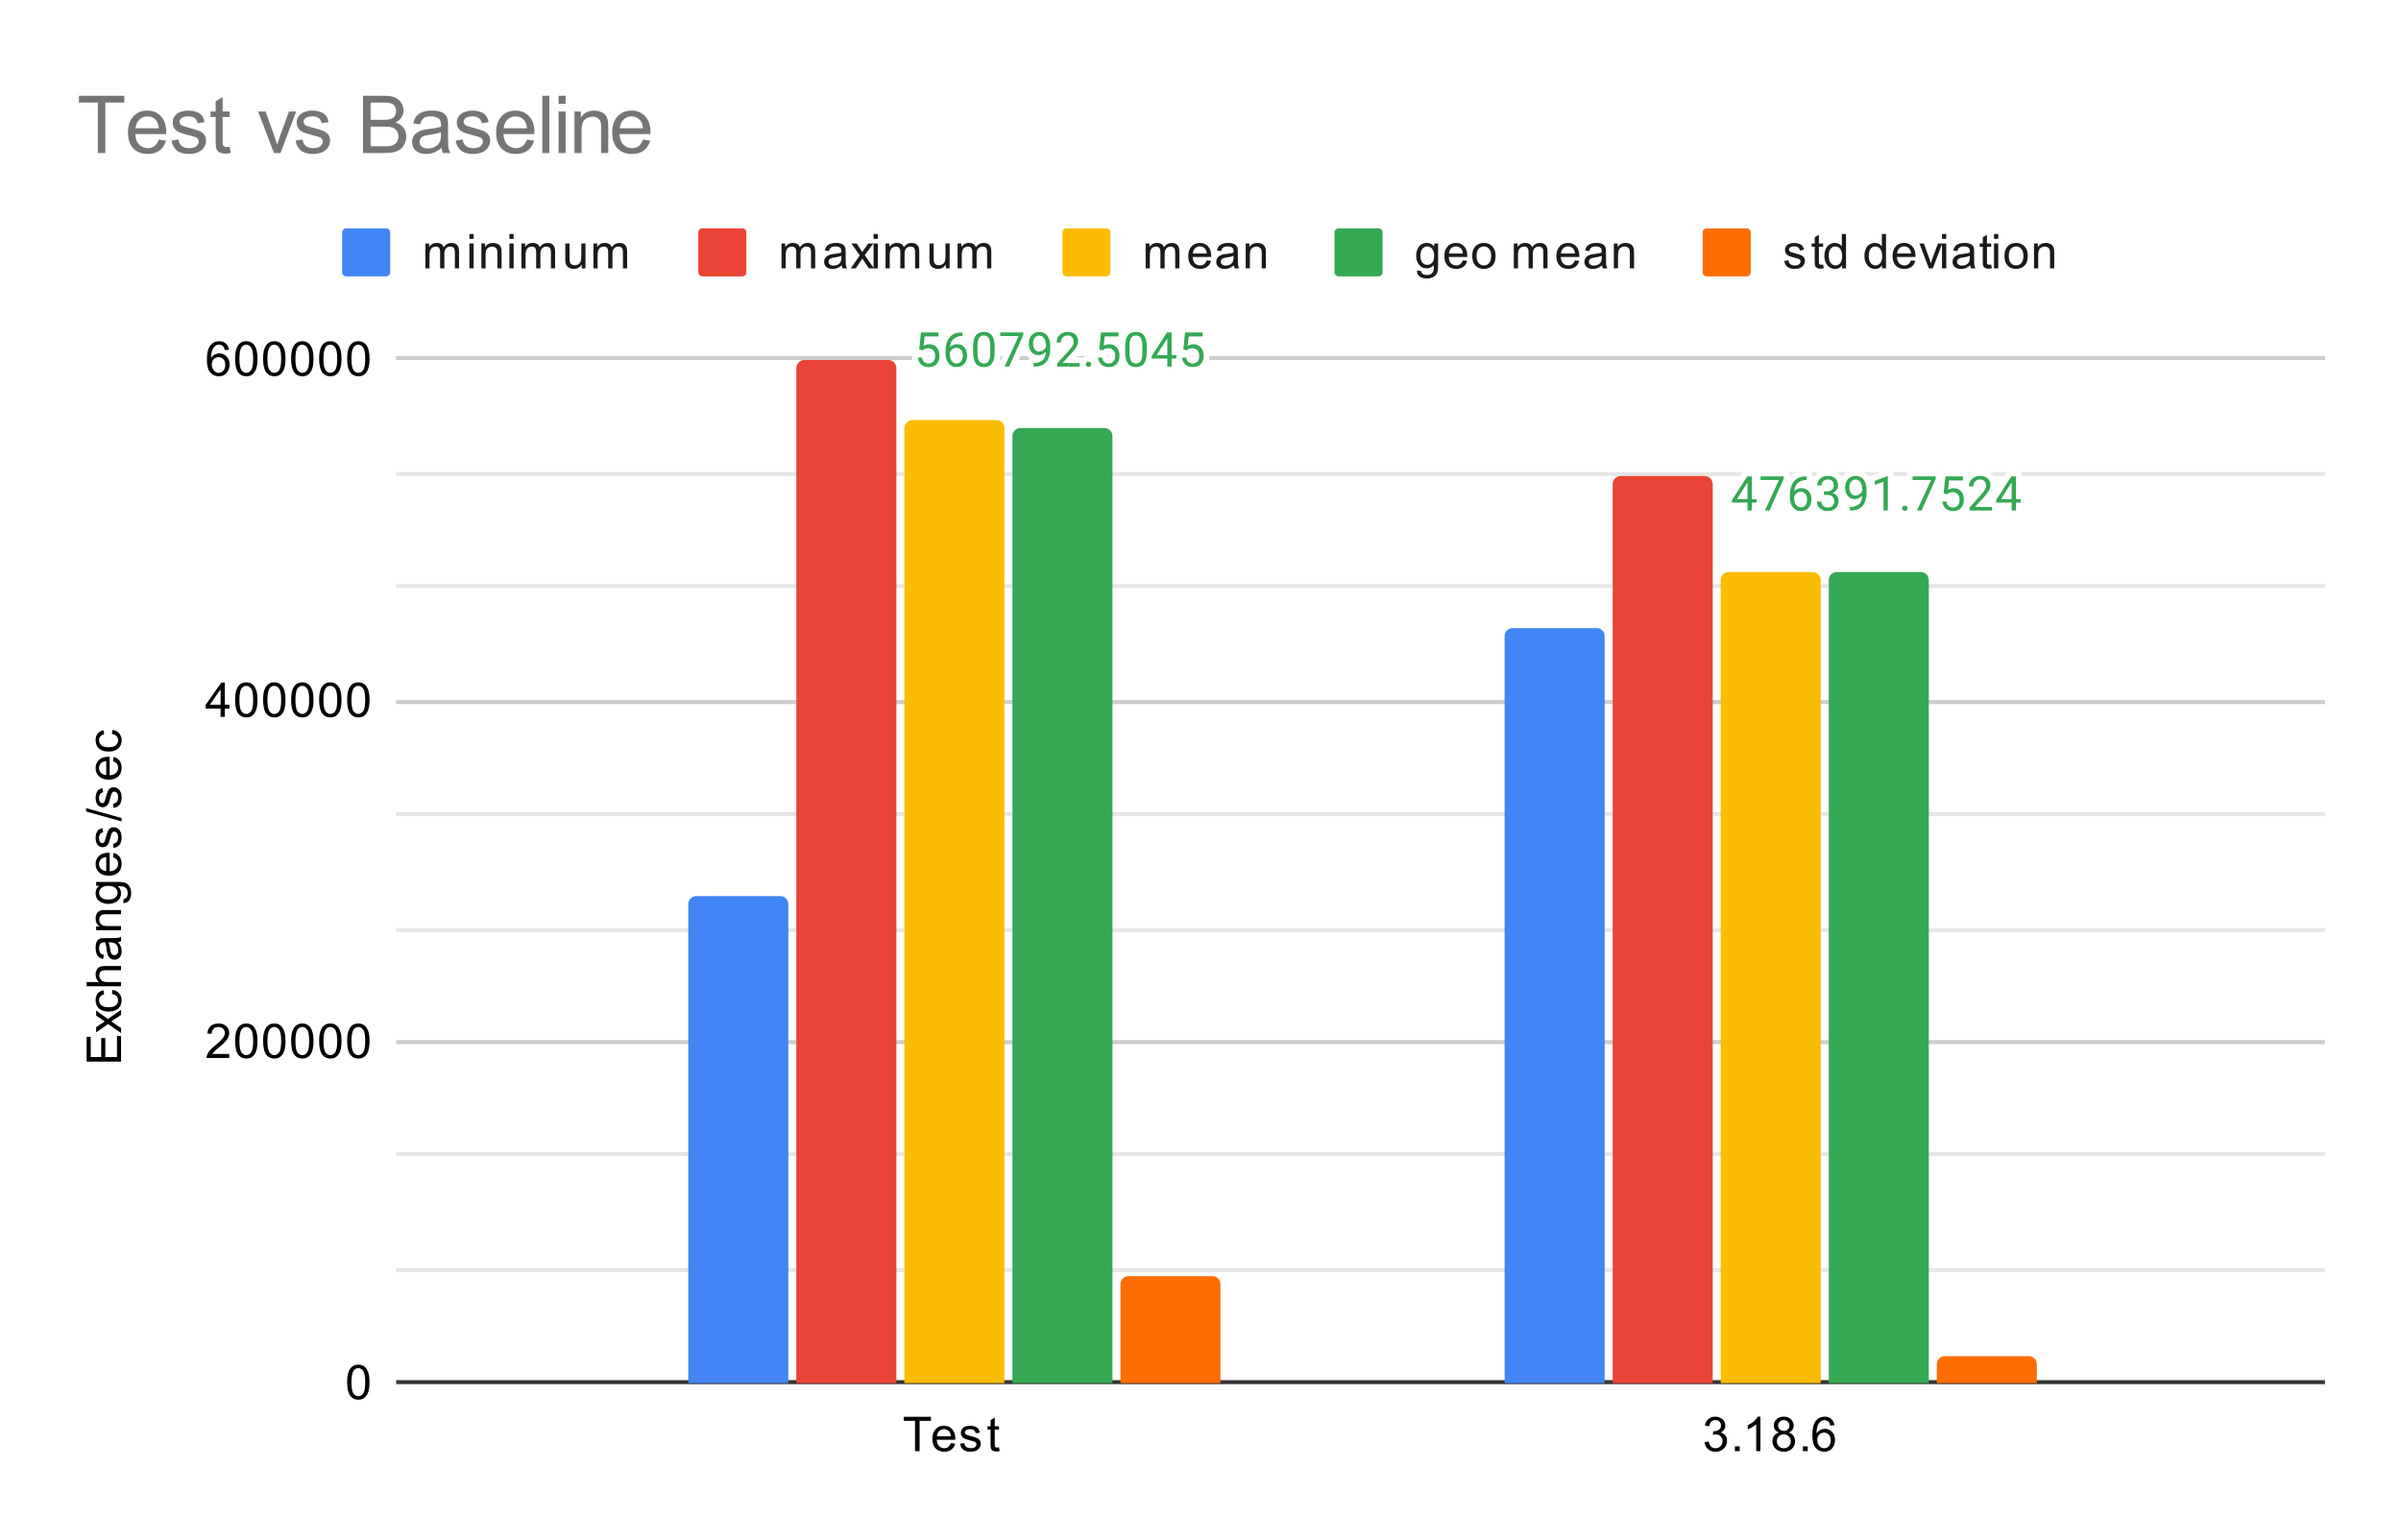 <svg version="1.1" viewBox="0.0 0.0 600.0 385.0" fill="none" stroke="none" stroke-linecap="square" stroke-miterlimit="10" width="600" height="385" xmlns:xlink="http://www.w3.org/1999/xlink" xmlns="http://www.w3.org/2000/svg"><path fill="#ffffff" d="M0 0L600.0 0L600.0 385.0L0 385.0L0 0Z" fill-rule="nonzero"/><path stroke="#333333" stroke-width="1.0" stroke-linecap="butt" d="M99.5 345.5L580.5 345.5" fill-rule="nonzero"/><path stroke="#cccccc" stroke-width="1.0" stroke-linecap="butt" d="M99.5 260.5L580.5 260.5" fill-rule="nonzero"/><path stroke="#cccccc" stroke-width="1.0" stroke-linecap="butt" d="M99.5 175.5L580.5 175.5" fill-rule="nonzero"/><path stroke="#cccccc" stroke-width="1.0" stroke-linecap="butt" d="M99.5 89.5L580.5 89.5" fill-rule="nonzero"/><path stroke="#e6e6e6" stroke-width="1.0" stroke-linecap="butt" d="M99.5 317.5L580.5 317.5" fill-rule="nonzero"/><path stroke="#e6e6e6" stroke-width="1.0" stroke-linecap="butt" d="M99.5 288.5L580.5 288.5" fill-rule="nonzero"/><path stroke="#e6e6e6" stroke-width="1.0" stroke-linecap="butt" d="M99.5 232.5L580.5 232.5" fill-rule="nonzero"/><path stroke="#e6e6e6" stroke-width="1.0" stroke-linecap="butt" d="M99.5 203.5L580.5 203.5" fill-rule="nonzero"/><path stroke="#e6e6e6" stroke-width="1.0" stroke-linecap="butt" d="M99.5 146.5L580.5 146.5" fill-rule="nonzero"/><path stroke="#e6e6e6" stroke-width="1.0" stroke-linecap="butt" d="M99.5 118.5L580.5 118.5" fill-rule="nonzero"/><clipPath id="id_0"><path d="M99.25 89.917L580.75 89.917L580.75 345.75L99.25 345.75L99.25 89.917Z" clip-rule="nonzero"/></clipPath><path stroke="#000000" stroke-width="2.0" stroke-linecap="butt" stroke-opacity="0.0" clip-path="url(#id_0)" d="M197.0 346.0L172.0 346.0L172.0 226.0C172.0 224.895 172.895 224.0 174.0 224.0L195.0 224.0C196.105 224.0 197.0 224.895 197.0 226.0Z" fill-rule="nonzero"/><path fill="#4285f4" clip-path="url(#id_0)" d="M197.0 346.0L172.0 346.0L172.0 226.0C172.0 224.895 172.895 224.0 174.0 224.0L195.0 224.0C196.105 224.0 197.0 224.895 197.0 226.0Z" fill-rule="nonzero"/><path stroke="#000000" stroke-width="2.0" stroke-linecap="butt" stroke-opacity="0.0" clip-path="url(#id_0)" d="M401.0 346.0L376.0 346.0L376.0 159.0C376.0 157.895 376.895 157.0 378.0 157.0L399.0 157.0C400.105 157.0 401.0 157.895 401.0 159.0Z" fill-rule="nonzero"/><path fill="#4285f4" clip-path="url(#id_0)" d="M401.0 346.0L376.0 346.0L376.0 159.0C376.0 157.895 376.895 157.0 378.0 157.0L399.0 157.0C400.105 157.0 401.0 157.895 401.0 159.0Z" fill-rule="nonzero"/><path stroke="#000000" stroke-width="2.0" stroke-linecap="butt" stroke-opacity="0.0" clip-path="url(#id_0)" d="M224.0 346.0L199.0 346.0L199.0 92.0C199.0 90.895 199.895 90.0 201.0 90.0L222.0 90.0C223.105 90.0 224.0 90.895 224.0 92.0Z" fill-rule="nonzero"/><path fill="#ea4335" clip-path="url(#id_0)" d="M224.0 346.0L199.0 346.0L199.0 92.0C199.0 90.895 199.895 90.0 201.0 90.0L222.0 90.0C223.105 90.0 224.0 90.895 224.0 92.0Z" fill-rule="nonzero"/><path stroke="#000000" stroke-width="2.0" stroke-linecap="butt" stroke-opacity="0.0" clip-path="url(#id_0)" d="M428.0 346.0L403.0 346.0L403.0 121.0C403.0 119.895 403.895 119.0 405.0 119.0L426.0 119.0C427.105 119.0 428.0 119.895 428.0 121.0Z" fill-rule="nonzero"/><path fill="#ea4335" clip-path="url(#id_0)" d="M428.0 346.0L403.0 346.0L403.0 121.0C403.0 119.895 403.895 119.0 405.0 119.0L426.0 119.0C427.105 119.0 428.0 119.895 428.0 121.0Z" fill-rule="nonzero"/><path stroke="#000000" stroke-width="2.0" stroke-linecap="butt" stroke-opacity="0.0" clip-path="url(#id_0)" d="M251.0 346.0L226.0 346.0L226.0 107.0C226.0 105.895 226.895 105.0 228.0 105.0L249.0 105.0C250.105 105.0 251.0 105.895 251.0 107.0Z" fill-rule="nonzero"/><path fill="#fbbc04" clip-path="url(#id_0)" d="M251.0 346.0L226.0 346.0L226.0 107.0C226.0 105.895 226.895 105.0 228.0 105.0L249.0 105.0C250.105 105.0 251.0 105.895 251.0 107.0Z" fill-rule="nonzero"/><path stroke="#000000" stroke-width="2.0" stroke-linecap="butt" stroke-opacity="0.0" clip-path="url(#id_0)" d="M455.0 346.0L430.0 346.0L430.0 145.0C430.0 143.895 430.895 143.0 432.0 143.0L453.0 143.0C454.105 143.0 455.0 143.895 455.0 145.0Z" fill-rule="nonzero"/><path fill="#fbbc04" clip-path="url(#id_0)" d="M455.0 346.0L430.0 346.0L430.0 145.0C430.0 143.895 430.895 143.0 432.0 143.0L453.0 143.0C454.105 143.0 455.0 143.895 455.0 145.0Z" fill-rule="nonzero"/><path stroke="#000000" stroke-width="2.0" stroke-linecap="butt" stroke-opacity="0.0" clip-path="url(#id_0)" d="M278.0 346.0L253.0 346.0L253.0 109.0C253.0 107.895 253.895 107.0 255.0 107.0L276.0 107.0C277.105 107.0 278.0 107.895 278.0 109.0Z" fill-rule="nonzero"/><path fill="#34a853" clip-path="url(#id_0)" d="M278.0 346.0L253.0 346.0L253.0 109.0C253.0 107.895 253.895 107.0 255.0 107.0L276.0 107.0C277.105 107.0 278.0 107.895 278.0 109.0Z" fill-rule="nonzero"/><path stroke="#000000" stroke-width="2.0" stroke-linecap="butt" stroke-opacity="0.0" clip-path="url(#id_0)" d="M482.0 346.0L457.0 346.0L457.0 145.0C457.0 143.895 457.895 143.0 459.0 143.0L480.0 143.0C481.105 143.0 482.0 143.895 482.0 145.0Z" fill-rule="nonzero"/><path fill="#34a853" clip-path="url(#id_0)" d="M482.0 346.0L457.0 346.0L457.0 145.0C457.0 143.895 457.895 143.0 459.0 143.0L480.0 143.0C481.105 143.0 482.0 143.895 482.0 145.0Z" fill-rule="nonzero"/><path stroke="#000000" stroke-width="2.0" stroke-linecap="butt" stroke-opacity="0.0" clip-path="url(#id_0)" d="M305.0 346.0L280.0 346.0L280.0 321.0C280.0 319.895 280.895 319.0 282.0 319.0L303.0 319.0C304.105 319.0 305.0 319.895 305.0 321.0Z" fill-rule="nonzero"/><path fill="#ff6d01" clip-path="url(#id_0)" d="M305.0 346.0L280.0 346.0L280.0 321.0C280.0 319.895 280.895 319.0 282.0 319.0L303.0 319.0C304.105 319.0 305.0 319.895 305.0 321.0Z" fill-rule="nonzero"/><path stroke="#000000" stroke-width="2.0" stroke-linecap="butt" stroke-opacity="0.0" clip-path="url(#id_0)" d="M509.0 346.0L484.0 346.0L484.0 341.0C484.0 339.895 484.895 339.0 486.0 339.0L507.0 339.0C508.105 339.0 509.0 339.895 509.0 341.0Z" fill-rule="nonzero"/><path fill="#ff6d01" clip-path="url(#id_0)" d="M509.0 346.0L484.0 346.0L484.0 341.0C484.0 339.895 484.895 339.0 486.0 339.0L507.0 339.0C508.105 339.0 509.0 339.895 509.0 341.0Z" fill-rule="nonzero"/><path stroke="#ffffff" stroke-width="3.0" stroke-linejoin="round" stroke-linecap="round" d="M229.703 87.353L230.141 83.103L234.516 83.103L234.516 84.103L231.062 84.103L230.797 86.431Q231.438 86.056 232.234 86.056Q233.391 86.056 234.078 86.837Q234.766 87.603 234.766 88.916Q234.766 90.228 234.047 90.994Q233.344 91.759 232.062 91.759Q230.938 91.759 230.219 91.134Q229.5 90.494 229.406 89.384L230.422 89.384Q230.531 90.119 230.953 90.494Q231.375 90.869 232.062 90.869Q232.812 90.869 233.25 90.353Q233.688 89.837 233.688 88.931Q233.688 88.072 233.219 87.556Q232.75 87.041 231.969 87.041Q231.266 87.041 230.859 87.337L230.578 87.572L229.703 87.353ZM240.469 83.103L240.469 84.009L240.266 84.009Q239.0 84.041 238.25 84.775Q237.5 85.494 237.375 86.806Q238.062 86.041 239.219 86.041Q240.328 86.041 241.0 86.822Q241.672 87.603 241.672 88.853Q241.672 90.166 240.953 90.962Q240.234 91.759 239.016 91.759Q237.797 91.759 237.031 90.822Q236.281 89.869 236.281 88.384L236.281 87.978Q236.281 85.619 237.281 84.369Q238.281 83.119 240.266 83.103L240.469 83.103ZM239.047 86.947Q238.484 86.947 238.016 87.275Q237.547 87.603 237.359 88.119L237.359 88.509Q237.359 89.572 237.828 90.212Q238.312 90.853 239.016 90.853Q239.75 90.853 240.172 90.322Q240.594 89.775 240.594 88.9Q240.594 88.025 240.172 87.494Q239.75 86.947 239.047 86.947ZM248.562 87.994Q248.562 89.9 247.906 90.837Q247.266 91.759 245.875 91.759Q244.516 91.759 243.859 90.853Q243.203 89.947 243.172 88.134L243.172 86.697Q243.172 84.806 243.812 83.9Q244.469 82.978 245.859 82.978Q247.234 82.978 247.891 83.869Q248.547 84.744 248.562 86.587L248.562 87.994ZM247.469 86.509Q247.469 85.134 247.078 84.509Q246.703 83.869 245.859 83.869Q245.031 83.869 244.641 84.509Q244.266 85.134 244.266 86.431L244.266 88.166Q244.266 89.541 244.656 90.212Q245.062 90.869 245.875 90.869Q246.672 90.869 247.062 90.244Q247.453 89.619 247.469 88.291L247.469 86.509ZM255.719 83.712L252.188 91.634L251.047 91.634L254.562 83.994L249.953 83.994L249.953 83.103L255.719 83.103L255.719 83.712ZM261.359 87.884Q261.031 88.291 260.547 88.541Q260.078 88.775 259.516 88.775Q258.781 88.775 258.234 88.416Q257.688 88.056 257.391 87.4Q257.094 86.728 257.094 85.931Q257.094 85.087 257.406 84.4Q257.734 83.712 258.328 83.353Q258.938 82.978 259.734 82.978Q261.0 82.978 261.719 83.931Q262.453 84.884 262.453 86.509L262.453 86.822Q262.453 89.322 261.469 90.462Q260.484 91.603 258.5 91.634L258.281 91.634L258.281 90.728L258.516 90.728Q259.859 90.697 260.578 90.025Q261.297 89.353 261.359 87.884ZM259.688 87.884Q260.234 87.884 260.688 87.556Q261.156 87.212 261.375 86.728L261.375 86.291Q261.375 85.228 260.906 84.556Q260.438 83.884 259.734 83.884Q259.016 83.884 258.578 84.431Q258.156 84.978 258.156 85.884Q258.156 86.759 258.562 87.322Q258.984 87.884 259.688 87.884ZM269.797 91.634L264.203 91.634L264.203 90.853L267.156 87.572Q267.812 86.822 268.062 86.369Q268.312 85.9 268.312 85.4Q268.312 84.728 267.906 84.306Q267.516 83.869 266.828 83.869Q266.031 83.869 265.578 84.337Q265.125 84.791 265.125 85.619L264.047 85.619Q264.047 84.431 264.797 83.712Q265.562 82.978 266.828 82.978Q268.031 82.978 268.719 83.603Q269.406 84.228 269.406 85.275Q269.406 86.525 267.797 88.275L265.516 90.744L269.797 90.744L269.797 91.634ZM271.344 91.072Q271.344 90.791 271.5 90.603Q271.672 90.416 272.0 90.416Q272.344 90.416 272.516 90.603Q272.688 90.791 272.688 91.072Q272.688 91.337 272.516 91.525Q272.344 91.697 272.0 91.697Q271.672 91.697 271.5 91.525Q271.344 91.337 271.344 91.072ZM274.703 87.353L275.141 83.103L279.516 83.103L279.516 84.103L276.062 84.103L275.797 86.431Q276.438 86.056 277.234 86.056Q278.391 86.056 279.078 86.837Q279.766 87.603 279.766 88.916Q279.766 90.228 279.047 90.994Q278.344 91.759 277.062 91.759Q275.938 91.759 275.219 91.134Q274.5 90.494 274.406 89.384L275.422 89.384Q275.531 90.119 275.953 90.494Q276.375 90.869 277.062 90.869Q277.812 90.869 278.25 90.353Q278.688 89.837 278.688 88.931Q278.688 88.072 278.219 87.556Q277.75 87.041 276.969 87.041Q276.266 87.041 275.859 87.337L275.578 87.572L274.703 87.353ZM286.562 87.994Q286.562 89.9 285.906 90.837Q285.266 91.759 283.875 91.759Q282.516 91.759 281.859 90.853Q281.203 89.947 281.172 88.134L281.172 86.697Q281.172 84.806 281.812 83.9Q282.469 82.978 283.859 82.978Q285.234 82.978 285.891 83.869Q286.547 84.744 286.562 86.587L286.562 87.994ZM285.469 86.509Q285.469 85.134 285.078 84.509Q284.703 83.869 283.859 83.869Q283.031 83.869 282.641 84.509Q282.266 85.134 282.266 86.431L282.266 88.166Q282.266 89.541 282.656 90.212Q283.062 90.869 283.875 90.869Q284.672 90.869 285.062 90.244Q285.453 89.619 285.469 88.291L285.469 86.509ZM292.781 88.775L293.969 88.775L293.969 89.65L292.781 89.65L292.781 91.634L291.703 91.634L291.703 89.65L287.812 89.65L287.812 89.009L291.625 83.103L292.781 83.103L292.781 88.775ZM289.047 88.775L291.703 88.775L291.703 84.587L291.562 84.822L289.047 88.775ZM295.703 87.353L296.141 83.103L300.516 83.103L300.516 84.103L297.062 84.103L296.797 86.431Q297.438 86.056 298.234 86.056Q299.391 86.056 300.078 86.837Q300.766 87.603 300.766 88.916Q300.766 90.228 300.047 90.994Q299.344 91.759 298.062 91.759Q296.938 91.759 296.219 91.134Q295.5 90.494 295.406 89.384L296.422 89.384Q296.531 90.119 296.953 90.494Q297.375 90.869 298.062 90.869Q298.812 90.869 299.25 90.353Q299.688 89.837 299.688 88.931Q299.688 88.072 299.219 87.556Q298.75 87.041 297.969 87.041Q297.266 87.041 296.859 87.337L296.578 87.572L295.703 87.353Z" fill-rule="nonzero"/><path fill="#34a853" d="M229.703 87.353L230.141 83.103L234.516 83.103L234.516 84.103L231.062 84.103L230.797 86.431Q231.438 86.056 232.234 86.056Q233.391 86.056 234.078 86.837Q234.766 87.603 234.766 88.916Q234.766 90.228 234.047 90.994Q233.344 91.759 232.062 91.759Q230.938 91.759 230.219 91.134Q229.5 90.494 229.406 89.384L230.422 89.384Q230.531 90.119 230.953 90.494Q231.375 90.869 232.062 90.869Q232.812 90.869 233.25 90.353Q233.688 89.837 233.688 88.931Q233.688 88.072 233.219 87.556Q232.75 87.041 231.969 87.041Q231.266 87.041 230.859 87.337L230.578 87.572L229.703 87.353ZM240.469 83.103L240.469 84.009L240.266 84.009Q239.0 84.041 238.25 84.775Q237.5 85.494 237.375 86.806Q238.062 86.041 239.219 86.041Q240.328 86.041 241.0 86.822Q241.672 87.603 241.672 88.853Q241.672 90.166 240.953 90.962Q240.234 91.759 239.016 91.759Q237.797 91.759 237.031 90.822Q236.281 89.869 236.281 88.384L236.281 87.978Q236.281 85.619 237.281 84.369Q238.281 83.119 240.266 83.103L240.469 83.103ZM239.047 86.947Q238.484 86.947 238.016 87.275Q237.547 87.603 237.359 88.119L237.359 88.509Q237.359 89.572 237.828 90.212Q238.312 90.853 239.016 90.853Q239.75 90.853 240.172 90.322Q240.594 89.775 240.594 88.9Q240.594 88.025 240.172 87.494Q239.75 86.947 239.047 86.947ZM248.562 87.994Q248.562 89.9 247.906 90.837Q247.266 91.759 245.875 91.759Q244.516 91.759 243.859 90.853Q243.203 89.947 243.172 88.134L243.172 86.697Q243.172 84.806 243.812 83.9Q244.469 82.978 245.859 82.978Q247.234 82.978 247.891 83.869Q248.547 84.744 248.562 86.587L248.562 87.994ZM247.469 86.509Q247.469 85.134 247.078 84.509Q246.703 83.869 245.859 83.869Q245.031 83.869 244.641 84.509Q244.266 85.134 244.266 86.431L244.266 88.166Q244.266 89.541 244.656 90.212Q245.062 90.869 245.875 90.869Q246.672 90.869 247.062 90.244Q247.453 89.619 247.469 88.291L247.469 86.509ZM255.719 83.712L252.188 91.634L251.047 91.634L254.562 83.994L249.953 83.994L249.953 83.103L255.719 83.103L255.719 83.712ZM261.359 87.884Q261.031 88.291 260.547 88.541Q260.078 88.775 259.516 88.775Q258.781 88.775 258.234 88.416Q257.688 88.056 257.391 87.4Q257.094 86.728 257.094 85.931Q257.094 85.087 257.406 84.4Q257.734 83.712 258.328 83.353Q258.938 82.978 259.734 82.978Q261.0 82.978 261.719 83.931Q262.453 84.884 262.453 86.509L262.453 86.822Q262.453 89.322 261.469 90.462Q260.484 91.603 258.5 91.634L258.281 91.634L258.281 90.728L258.516 90.728Q259.859 90.697 260.578 90.025Q261.297 89.353 261.359 87.884ZM259.688 87.884Q260.234 87.884 260.688 87.556Q261.156 87.212 261.375 86.728L261.375 86.291Q261.375 85.228 260.906 84.556Q260.438 83.884 259.734 83.884Q259.016 83.884 258.578 84.431Q258.156 84.978 258.156 85.884Q258.156 86.759 258.562 87.322Q258.984 87.884 259.688 87.884ZM269.797 91.634L264.203 91.634L264.203 90.853L267.156 87.572Q267.812 86.822 268.062 86.369Q268.312 85.9 268.312 85.4Q268.312 84.728 267.906 84.306Q267.516 83.869 266.828 83.869Q266.031 83.869 265.578 84.337Q265.125 84.791 265.125 85.619L264.047 85.619Q264.047 84.431 264.797 83.712Q265.562 82.978 266.828 82.978Q268.031 82.978 268.719 83.603Q269.406 84.228 269.406 85.275Q269.406 86.525 267.797 88.275L265.516 90.744L269.797 90.744L269.797 91.634ZM271.344 91.072Q271.344 90.791 271.5 90.603Q271.672 90.416 272.0 90.416Q272.344 90.416 272.516 90.603Q272.688 90.791 272.688 91.072Q272.688 91.337 272.516 91.525Q272.344 91.697 272.0 91.697Q271.672 91.697 271.5 91.525Q271.344 91.337 271.344 91.072ZM274.703 87.353L275.141 83.103L279.516 83.103L279.516 84.103L276.062 84.103L275.797 86.431Q276.438 86.056 277.234 86.056Q278.391 86.056 279.078 86.837Q279.766 87.603 279.766 88.916Q279.766 90.228 279.047 90.994Q278.344 91.759 277.062 91.759Q275.938 91.759 275.219 91.134Q274.5 90.494 274.406 89.384L275.422 89.384Q275.531 90.119 275.953 90.494Q276.375 90.869 277.062 90.869Q277.812 90.869 278.25 90.353Q278.688 89.837 278.688 88.931Q278.688 88.072 278.219 87.556Q277.75 87.041 276.969 87.041Q276.266 87.041 275.859 87.337L275.578 87.572L274.703 87.353ZM286.562 87.994Q286.562 89.9 285.906 90.837Q285.266 91.759 283.875 91.759Q282.516 91.759 281.859 90.853Q281.203 89.947 281.172 88.134L281.172 86.697Q281.172 84.806 281.812 83.9Q282.469 82.978 283.859 82.978Q285.234 82.978 285.891 83.869Q286.547 84.744 286.562 86.587L286.562 87.994ZM285.469 86.509Q285.469 85.134 285.078 84.509Q284.703 83.869 283.859 83.869Q283.031 83.869 282.641 84.509Q282.266 85.134 282.266 86.431L282.266 88.166Q282.266 89.541 282.656 90.212Q283.062 90.869 283.875 90.869Q284.672 90.869 285.062 90.244Q285.453 89.619 285.469 88.291L285.469 86.509ZM292.781 88.775L293.969 88.775L293.969 89.65L292.781 89.65L292.781 91.634L291.703 91.634L291.703 89.65L287.812 89.65L287.812 89.009L291.625 83.103L292.781 83.103L292.781 88.775ZM289.047 88.775L291.703 88.775L291.703 84.587L291.562 84.822L289.047 88.775ZM295.703 87.353L296.141 83.103L300.516 83.103L300.516 84.103L297.062 84.103L296.797 86.431Q297.438 86.056 298.234 86.056Q299.391 86.056 300.078 86.837Q300.766 87.603 300.766 88.916Q300.766 90.228 300.047 90.994Q299.344 91.759 298.062 91.759Q296.938 91.759 296.219 91.134Q295.5 90.494 295.406 89.384L296.422 89.384Q296.531 90.119 296.953 90.494Q297.375 90.869 298.062 90.869Q298.812 90.869 299.25 90.353Q299.688 89.837 299.688 88.931Q299.688 88.072 299.219 87.556Q298.75 87.041 297.969 87.041Q297.266 87.041 296.859 87.337L296.578 87.572L295.703 87.353Z" fill-rule="nonzero"/><path stroke="#ffffff" stroke-width="3.0" stroke-linejoin="round" stroke-linecap="round" d="M437.781 124.762L438.969 124.762L438.969 125.637L437.781 125.637L437.781 127.622L436.703 127.622L436.703 125.637L432.812 125.637L432.812 124.997L436.625 119.091L437.781 119.091L437.781 124.762ZM434.047 124.762L436.703 124.762L436.703 120.575L436.562 120.809L434.047 124.762ZM445.719 119.7L442.188 127.622L441.047 127.622L444.562 119.981L439.953 119.981L439.953 119.091L445.719 119.091L445.719 119.7ZM451.469 119.091L451.469 119.997L451.266 119.997Q450.0 120.028 449.25 120.762Q448.5 121.481 448.375 122.794Q449.062 122.028 450.219 122.028Q451.328 122.028 452.0 122.809Q452.672 123.591 452.672 124.841Q452.672 126.153 451.953 126.95Q451.234 127.747 450.016 127.747Q448.797 127.747 448.031 126.809Q447.281 125.856 447.281 124.372L447.281 123.966Q447.281 121.606 448.281 120.356Q449.281 119.106 451.266 119.091L451.469 119.091ZM450.047 122.934Q449.484 122.934 449.016 123.262Q448.547 123.591 448.359 124.106L448.359 124.497Q448.359 125.559 448.828 126.2Q449.312 126.841 450.016 126.841Q450.75 126.841 451.172 126.309Q451.594 125.762 451.594 124.887Q451.594 124.012 451.172 123.481Q450.75 122.934 450.047 122.934ZM455.781 122.825L456.594 122.825Q457.375 122.809 457.812 122.419Q458.25 122.028 458.25 121.356Q458.25 119.856 456.75 119.856Q456.047 119.856 455.625 120.262Q455.219 120.669 455.219 121.325L454.125 121.325Q454.125 120.309 454.859 119.637Q455.609 118.966 456.75 118.966Q457.953 118.966 458.641 119.606Q459.328 120.247 459.328 121.387Q459.328 121.95 458.969 122.466Q458.609 122.981 457.984 123.247Q458.688 123.466 459.062 123.981Q459.453 124.497 459.453 125.247Q459.453 126.387 458.703 127.075Q457.953 127.747 456.75 127.747Q455.562 127.747 454.797 127.091Q454.047 126.434 454.047 125.372L455.141 125.372Q455.141 126.044 455.578 126.45Q456.016 126.856 456.766 126.856Q457.547 126.856 457.953 126.45Q458.375 126.028 458.375 125.262Q458.375 124.528 457.922 124.137Q457.469 123.731 456.594 123.716L455.781 123.716L455.781 122.825ZM465.359 123.872Q465.031 124.278 464.547 124.528Q464.078 124.762 463.516 124.762Q462.781 124.762 462.234 124.403Q461.688 124.044 461.391 123.387Q461.094 122.716 461.094 121.919Q461.094 121.075 461.406 120.387Q461.734 119.7 462.328 119.341Q462.938 118.966 463.734 118.966Q465.0 118.966 465.719 119.919Q466.453 120.872 466.453 122.497L466.453 122.809Q466.453 125.309 465.469 126.45Q464.484 127.591 462.5 127.622L462.281 127.622L462.281 126.716L462.516 126.716Q463.859 126.684 464.578 126.012Q465.297 125.341 465.359 123.872ZM463.688 123.872Q464.234 123.872 464.688 123.544Q465.156 123.2 465.375 122.716L465.375 122.278Q465.375 121.216 464.906 120.544Q464.438 119.872 463.734 119.872Q463.016 119.872 462.578 120.419Q462.156 120.966 462.156 121.872Q462.156 122.747 462.562 123.309Q462.984 123.872 463.688 123.872ZM471.766 127.622L470.688 127.622L470.688 120.403L468.5 121.2L468.5 120.216L471.609 119.044L471.766 119.044L471.766 127.622ZM475.344 127.059Q475.344 126.778 475.5 126.591Q475.672 126.403 476.0 126.403Q476.344 126.403 476.516 126.591Q476.688 126.778 476.688 127.059Q476.688 127.325 476.516 127.512Q476.344 127.684 476.0 127.684Q475.672 127.684 475.5 127.512Q475.344 127.325 475.344 127.059ZM483.719 119.7L480.188 127.622L479.047 127.622L482.562 119.981L477.953 119.981L477.953 119.091L483.719 119.091L483.719 119.7ZM485.703 123.341L486.141 119.091L490.516 119.091L490.516 120.091L487.062 120.091L486.797 122.419Q487.438 122.044 488.234 122.044Q489.391 122.044 490.078 122.825Q490.766 123.591 490.766 124.903Q490.766 126.216 490.047 126.981Q489.344 127.747 488.062 127.747Q486.938 127.747 486.219 127.122Q485.5 126.481 485.406 125.372L486.422 125.372Q486.531 126.106 486.953 126.481Q487.375 126.856 488.062 126.856Q488.812 126.856 489.25 126.341Q489.688 125.825 489.688 124.919Q489.688 124.059 489.219 123.544Q488.75 123.028 487.969 123.028Q487.266 123.028 486.859 123.325L486.578 123.559L485.703 123.341ZM497.797 127.622L492.203 127.622L492.203 126.841L495.156 123.559Q495.812 122.809 496.062 122.356Q496.312 121.887 496.312 121.387Q496.312 120.716 495.906 120.294Q495.516 119.856 494.828 119.856Q494.031 119.856 493.578 120.325Q493.125 120.778 493.125 121.606L492.047 121.606Q492.047 120.419 492.797 119.7Q493.562 118.966 494.828 118.966Q496.031 118.966 496.719 119.591Q497.406 120.216 497.406 121.262Q497.406 122.512 495.797 124.262L493.516 126.731L497.797 126.731L497.797 127.622ZM503.781 124.762L504.969 124.762L504.969 125.637L503.781 125.637L503.781 127.622L502.703 127.622L502.703 125.637L498.812 125.637L498.812 124.997L502.625 119.091L503.781 119.091L503.781 124.762ZM500.047 124.762L502.703 124.762L502.703 120.575L502.562 120.809L500.047 124.762Z" fill-rule="nonzero"/><path fill="#34a853" d="M437.781 124.762L438.969 124.762L438.969 125.637L437.781 125.637L437.781 127.622L436.703 127.622L436.703 125.637L432.812 125.637L432.812 124.997L436.625 119.091L437.781 119.091L437.781 124.762ZM434.047 124.762L436.703 124.762L436.703 120.575L436.562 120.809L434.047 124.762ZM445.719 119.7L442.188 127.622L441.047 127.622L444.562 119.981L439.953 119.981L439.953 119.091L445.719 119.091L445.719 119.7ZM451.469 119.091L451.469 119.997L451.266 119.997Q450.0 120.028 449.25 120.762Q448.5 121.481 448.375 122.794Q449.062 122.028 450.219 122.028Q451.328 122.028 452.0 122.809Q452.672 123.591 452.672 124.841Q452.672 126.153 451.953 126.95Q451.234 127.747 450.016 127.747Q448.797 127.747 448.031 126.809Q447.281 125.856 447.281 124.372L447.281 123.966Q447.281 121.606 448.281 120.356Q449.281 119.106 451.266 119.091L451.469 119.091ZM450.047 122.934Q449.484 122.934 449.016 123.262Q448.547 123.591 448.359 124.106L448.359 124.497Q448.359 125.559 448.828 126.2Q449.312 126.841 450.016 126.841Q450.75 126.841 451.172 126.309Q451.594 125.762 451.594 124.887Q451.594 124.012 451.172 123.481Q450.75 122.934 450.047 122.934ZM455.781 122.825L456.594 122.825Q457.375 122.809 457.812 122.419Q458.25 122.028 458.25 121.356Q458.25 119.856 456.75 119.856Q456.047 119.856 455.625 120.262Q455.219 120.669 455.219 121.325L454.125 121.325Q454.125 120.309 454.859 119.637Q455.609 118.966 456.75 118.966Q457.953 118.966 458.641 119.606Q459.328 120.247 459.328 121.387Q459.328 121.95 458.969 122.466Q458.609 122.981 457.984 123.247Q458.688 123.466 459.062 123.981Q459.453 124.497 459.453 125.247Q459.453 126.387 458.703 127.075Q457.953 127.747 456.75 127.747Q455.562 127.747 454.797 127.091Q454.047 126.434 454.047 125.372L455.141 125.372Q455.141 126.044 455.578 126.45Q456.016 126.856 456.766 126.856Q457.547 126.856 457.953 126.45Q458.375 126.028 458.375 125.262Q458.375 124.528 457.922 124.137Q457.469 123.731 456.594 123.716L455.781 123.716L455.781 122.825ZM465.359 123.872Q465.031 124.278 464.547 124.528Q464.078 124.762 463.516 124.762Q462.781 124.762 462.234 124.403Q461.688 124.044 461.391 123.387Q461.094 122.716 461.094 121.919Q461.094 121.075 461.406 120.387Q461.734 119.7 462.328 119.341Q462.938 118.966 463.734 118.966Q465.0 118.966 465.719 119.919Q466.453 120.872 466.453 122.497L466.453 122.809Q466.453 125.309 465.469 126.45Q464.484 127.591 462.5 127.622L462.281 127.622L462.281 126.716L462.516 126.716Q463.859 126.684 464.578 126.012Q465.297 125.341 465.359 123.872ZM463.688 123.872Q464.234 123.872 464.688 123.544Q465.156 123.2 465.375 122.716L465.375 122.278Q465.375 121.216 464.906 120.544Q464.438 119.872 463.734 119.872Q463.016 119.872 462.578 120.419Q462.156 120.966 462.156 121.872Q462.156 122.747 462.562 123.309Q462.984 123.872 463.688 123.872ZM471.766 127.622L470.688 127.622L470.688 120.403L468.5 121.2L468.5 120.216L471.609 119.044L471.766 119.044L471.766 127.622ZM475.344 127.059Q475.344 126.778 475.5 126.591Q475.672 126.403 476.0 126.403Q476.344 126.403 476.516 126.591Q476.688 126.778 476.688 127.059Q476.688 127.325 476.516 127.512Q476.344 127.684 476.0 127.684Q475.672 127.684 475.5 127.512Q475.344 127.325 475.344 127.059ZM483.719 119.7L480.188 127.622L479.047 127.622L482.562 119.981L477.953 119.981L477.953 119.091L483.719 119.091L483.719 119.7ZM485.703 123.341L486.141 119.091L490.516 119.091L490.516 120.091L487.062 120.091L486.797 122.419Q487.438 122.044 488.234 122.044Q489.391 122.044 490.078 122.825Q490.766 123.591 490.766 124.903Q490.766 126.216 490.047 126.981Q489.344 127.747 488.062 127.747Q486.938 127.747 486.219 127.122Q485.5 126.481 485.406 125.372L486.422 125.372Q486.531 126.106 486.953 126.481Q487.375 126.856 488.062 126.856Q488.812 126.856 489.25 126.341Q489.688 125.825 489.688 124.919Q489.688 124.059 489.219 123.544Q488.75 123.028 487.969 123.028Q487.266 123.028 486.859 123.325L486.578 123.559L485.703 123.341ZM497.797 127.622L492.203 127.622L492.203 126.841L495.156 123.559Q495.812 122.809 496.062 122.356Q496.312 121.887 496.312 121.387Q496.312 120.716 495.906 120.294Q495.516 119.856 494.828 119.856Q494.031 119.856 493.578 120.325Q493.125 120.778 493.125 121.606L492.047 121.606Q492.047 120.419 492.797 119.7Q493.562 118.966 494.828 118.966Q496.031 118.966 496.719 119.591Q497.406 120.216 497.406 121.262Q497.406 122.512 495.797 124.262L493.516 126.731L497.797 126.731L497.797 127.622ZM503.781 124.762L504.969 124.762L504.969 125.637L503.781 125.637L503.781 127.622L502.703 127.622L502.703 125.637L498.812 125.637L498.812 124.997L502.625 119.091L503.781 119.091L503.781 124.762ZM500.047 124.762L502.703 124.762L502.703 120.575L502.562 120.809L500.047 124.762Z" fill-rule="nonzero"/><path fill="#000000" d="M30.25 265.38L21.656 265.38L21.656 259.177L22.672 259.177L22.672 264.24L25.297 264.24L25.297 259.49L26.312 259.49L26.312 264.24L29.234 264.24L29.234 258.974L30.25 258.974L30.25 265.38ZM30.25 258.24L27.016 255.974L24.031 258.068L24.031 256.755L25.484 255.802Q25.906 255.536 26.188 255.365Q25.797 255.115 25.5 254.896L24.031 253.849L24.031 252.583L26.953 254.74L30.25 252.427L30.25 253.708L28.312 254.99L27.797 255.333L30.25 256.974L30.25 258.24ZM27.969 248.474L28.109 247.443Q29.172 247.615 29.781 248.318Q30.391 249.021 30.391 250.036Q30.391 251.318 29.562 252.099Q28.719 252.865 27.156 252.865Q26.156 252.865 25.406 252.536Q24.641 252.193 24.266 251.521Q23.891 250.833 23.891 250.021Q23.891 249.021 24.406 248.38Q24.906 247.724 25.859 247.536L26.016 248.568Q25.391 248.708 25.078 249.083Q24.75 249.458 24.75 249.99Q24.75 250.786 25.328 251.286Q25.891 251.786 27.125 251.786Q28.391 251.786 28.953 251.302Q29.516 250.818 29.516 250.052Q29.516 249.427 29.141 249.021Q28.766 248.599 27.969 248.474ZM30.25 246.536L21.656 246.536L21.656 245.49L24.734 245.49Q23.891 244.755 23.891 243.63Q23.891 242.927 24.172 242.427Q24.438 241.911 24.922 241.693Q25.391 241.474 26.312 241.474L30.25 241.474L30.25 242.521L26.312 242.521Q25.516 242.521 25.156 242.865Q24.797 243.208 24.797 243.833Q24.797 244.302 25.047 244.724Q25.281 245.13 25.703 245.318Q26.109 245.49 26.844 245.49L30.25 245.49L30.25 246.536ZM29.484 235.474Q29.984 236.068 30.188 236.615Q30.391 237.146 30.391 237.771Q30.391 238.802 29.891 239.349Q29.391 239.896 28.609 239.896Q28.156 239.896 27.781 239.693Q27.391 239.49 27.172 239.146Q26.938 238.802 26.828 238.38Q26.734 238.083 26.656 237.443Q26.516 236.177 26.297 235.568Q26.078 235.568 26.031 235.568Q25.375 235.568 25.109 235.865Q24.766 236.271 24.766 237.068Q24.766 237.802 25.031 238.161Q25.281 238.521 25.938 238.693L25.797 239.724Q25.141 239.583 24.734 239.255Q24.328 238.927 24.109 238.318Q23.891 237.708 23.891 236.911Q23.891 236.115 24.078 235.615Q24.266 235.115 24.547 234.88Q24.828 234.646 25.266 234.552Q25.531 234.505 26.234 234.505L27.641 234.505Q29.109 234.505 29.5 234.443Q29.891 234.365 30.25 234.161L30.25 235.271Q29.922 235.427 29.484 235.474ZM27.125 235.568Q27.359 236.146 27.531 237.286Q27.625 237.943 27.75 238.208Q27.859 238.474 28.078 238.63Q28.297 238.771 28.578 238.771Q29.0 238.771 29.281 238.458Q29.562 238.13 29.562 237.521Q29.562 236.911 29.297 236.443Q29.031 235.958 28.562 235.74Q28.203 235.568 27.516 235.568L27.125 235.568ZM30.25 232.536L24.031 232.536L24.031 231.599L24.906 231.599Q23.891 230.911 23.891 229.615Q23.891 229.052 24.094 228.583Q24.297 228.099 24.625 227.865Q24.953 227.63 25.391 227.536Q25.688 227.49 26.422 227.49L30.25 227.49L30.25 228.536L26.469 228.536Q25.812 228.536 25.5 228.661Q25.188 228.786 25.0 229.099Q24.797 229.411 24.797 229.833Q24.797 230.505 25.234 231.005Q25.656 231.49 26.844 231.49L30.25 231.49L30.25 232.536ZM30.766 225.74L30.922 224.708Q31.391 224.646 31.609 224.349Q31.906 223.958 31.906 223.286Q31.906 222.552 31.609 222.161Q31.312 221.755 30.797 221.615Q30.469 221.521 29.438 221.536Q30.25 222.224 30.25 223.255Q30.25 224.536 29.328 225.24Q28.391 225.943 27.109 225.943Q26.219 225.943 25.469 225.63Q24.703 225.302 24.297 224.693Q23.891 224.083 23.891 223.255Q23.891 222.146 24.781 221.427L24.031 221.427L24.031 220.458L29.406 220.458Q30.859 220.458 31.469 220.755Q32.078 221.052 32.422 221.693Q32.781 222.333 32.781 223.271Q32.781 224.38 32.281 225.068Q31.781 225.755 30.766 225.74ZM27.031 224.865Q28.25 224.865 28.812 224.38Q29.375 223.896 29.375 223.161Q29.375 222.427 28.812 221.943Q28.25 221.443 27.062 221.443Q25.922 221.443 25.344 221.958Q24.766 222.458 24.766 223.177Q24.766 223.88 25.344 224.38Q25.906 224.865 27.031 224.865ZM28.25 214.286L28.375 213.193Q29.328 213.443 29.859 214.146Q30.391 214.849 30.391 215.927Q30.391 217.286 29.547 218.099Q28.703 218.896 27.188 218.896Q25.625 218.896 24.766 218.083Q23.891 217.271 23.891 215.99Q23.891 214.74 24.734 213.958Q25.578 213.161 27.125 213.161Q27.219 213.161 27.406 213.161L27.406 217.802Q28.438 217.74 28.984 217.224Q29.516 216.708 29.516 215.927Q29.516 215.349 29.219 214.943Q28.906 214.521 28.25 214.286ZM26.547 217.74L26.547 214.271Q25.75 214.333 25.359 214.661Q24.75 215.177 24.75 215.974Q24.75 216.708 25.234 217.208Q25.719 217.693 26.547 217.74ZM28.391 211.958L28.234 210.927Q28.859 210.833 29.188 210.443Q29.516 210.036 29.516 209.302Q29.516 208.583 29.234 208.24Q28.938 207.88 28.531 207.88Q28.172 207.88 27.969 208.193Q27.828 208.411 27.609 209.271Q27.312 210.427 27.109 210.88Q26.891 211.318 26.516 211.552Q26.141 211.786 25.672 211.786Q25.266 211.786 24.906 211.599Q24.547 211.411 24.312 211.083Q24.141 210.833 24.016 210.411Q23.891 209.99 23.891 209.49Q23.891 208.771 24.109 208.224Q24.312 207.661 24.672 207.396Q25.031 207.13 25.625 207.036L25.766 208.068Q25.297 208.13 25.031 208.474Q24.75 208.802 24.75 209.427Q24.75 210.146 25.0 210.458Q25.234 210.771 25.562 210.771Q25.766 210.771 25.922 210.646Q26.094 210.505 26.203 210.24Q26.266 210.083 26.469 209.302Q26.781 208.177 26.969 207.74Q27.156 207.302 27.516 207.052Q27.875 206.802 28.422 206.802Q28.953 206.802 29.422 207.115Q29.875 207.411 30.141 207.99Q30.391 208.568 30.391 209.302Q30.391 210.521 29.891 211.161Q29.375 211.786 28.391 211.958ZM30.391 205.333L21.516 202.849L21.516 202.005L30.391 204.49L30.391 205.333ZM28.391 201.958L28.234 200.927Q28.859 200.833 29.188 200.443Q29.516 200.036 29.516 199.302Q29.516 198.583 29.234 198.24Q28.938 197.88 28.531 197.88Q28.172 197.88 27.969 198.193Q27.828 198.411 27.609 199.271Q27.312 200.427 27.109 200.88Q26.891 201.318 26.516 201.552Q26.141 201.786 25.672 201.786Q25.266 201.786 24.906 201.599Q24.547 201.411 24.312 201.083Q24.141 200.833 24.016 200.411Q23.891 199.99 23.891 199.49Q23.891 198.771 24.109 198.224Q24.312 197.661 24.672 197.396Q25.031 197.13 25.625 197.036L25.766 198.068Q25.297 198.13 25.031 198.474Q24.75 198.802 24.75 199.427Q24.75 200.146 25.0 200.458Q25.234 200.771 25.562 200.771Q25.766 200.771 25.922 200.646Q26.094 200.505 26.203 200.24Q26.266 200.083 26.469 199.302Q26.781 198.177 26.969 197.74Q27.156 197.302 27.516 197.052Q27.875 196.802 28.422 196.802Q28.953 196.802 29.422 197.115Q29.875 197.411 30.141 197.99Q30.391 198.568 30.391 199.302Q30.391 200.521 29.891 201.161Q29.375 201.786 28.391 201.958ZM28.25 190.286L28.375 189.193Q29.328 189.443 29.859 190.146Q30.391 190.849 30.391 191.927Q30.391 193.286 29.547 194.099Q28.703 194.896 27.188 194.896Q25.625 194.896 24.766 194.083Q23.891 193.271 23.891 191.99Q23.891 190.74 24.734 189.958Q25.578 189.161 27.125 189.161Q27.219 189.161 27.406 189.161L27.406 193.802Q28.438 193.74 28.984 193.224Q29.516 192.708 29.516 191.927Q29.516 191.349 29.219 190.943Q28.906 190.521 28.25 190.286ZM26.547 193.74L26.547 190.271Q25.75 190.333 25.359 190.661Q24.75 191.177 24.75 191.974Q24.75 192.708 25.234 193.208Q25.719 193.693 26.547 193.74ZM27.969 183.474L28.109 182.443Q29.172 182.615 29.781 183.318Q30.391 184.021 30.391 185.036Q30.391 186.318 29.562 187.099Q28.719 187.865 27.156 187.865Q26.156 187.865 25.406 187.536Q24.641 187.193 24.266 186.521Q23.891 185.833 23.891 185.021Q23.891 184.021 24.406 183.38Q24.906 182.724 25.859 182.536L26.016 183.568Q25.391 183.708 25.078 184.083Q24.75 184.458 24.75 184.99Q24.75 185.786 25.328 186.286Q25.891 186.786 27.125 186.786Q28.391 186.786 28.953 186.302Q29.516 185.818 29.516 185.052Q29.516 184.427 29.141 184.021Q28.766 183.599 27.969 183.474Z" fill-rule="nonzero"/><path fill="#000000" d="M86.75 345.516Q86.75 343.984 87.062 343.062Q87.375 342.125 87.984 341.625Q88.609 341.125 89.547 341.125Q90.234 341.125 90.75 341.406Q91.281 341.688 91.625 342.219Q91.969 342.734 92.156 343.484Q92.344 344.234 92.344 345.516Q92.344 347.031 92.031 347.953Q91.734 348.875 91.109 349.391Q90.5 349.891 89.547 349.891Q88.312 349.891 87.594 349.0Q86.75 347.938 86.75 345.516ZM87.828 345.516Q87.828 347.625 88.328 348.328Q88.828 349.031 89.547 349.031Q90.281 349.031 90.766 348.328Q91.266 347.625 91.266 345.516Q91.266 343.391 90.766 342.703Q90.281 342.0 89.531 342.0Q88.812 342.0 88.375 342.609Q87.828 343.391 87.828 345.516Z" fill-rule="nonzero"/><path fill="#000000" d="M57.297 263.457L57.297 264.472L51.609 264.472Q51.609 264.097 51.734 263.738Q51.953 263.16 52.422 262.597Q52.906 262.035 53.812 261.3Q55.219 260.144 55.703 259.472Q56.203 258.8 56.203 258.207Q56.203 257.582 55.75 257.16Q55.297 256.722 54.578 256.722Q53.812 256.722 53.359 257.175Q52.906 257.628 52.891 258.441L51.812 258.332Q51.922 257.113 52.641 256.488Q53.375 255.847 54.609 255.847Q55.844 255.847 56.562 256.535Q57.281 257.222 57.281 258.238Q57.281 258.753 57.062 259.253Q56.859 259.738 56.359 260.3Q55.875 260.847 54.75 261.8Q53.797 262.597 53.516 262.894Q53.25 263.175 53.078 263.457L57.297 263.457ZM58.75 260.238Q58.75 258.707 59.062 257.785Q59.375 256.847 59.984 256.347Q60.609 255.847 61.547 255.847Q62.234 255.847 62.75 256.128Q63.281 256.41 63.625 256.941Q63.969 257.457 64.156 258.207Q64.344 258.957 64.344 260.238Q64.344 261.753 64.031 262.675Q63.734 263.597 63.109 264.113Q62.5 264.613 61.547 264.613Q60.312 264.613 59.594 263.722Q58.75 262.66 58.75 260.238ZM59.828 260.238Q59.828 262.347 60.328 263.05Q60.828 263.753 61.547 263.753Q62.281 263.753 62.766 263.05Q63.266 262.347 63.266 260.238Q63.266 258.113 62.766 257.425Q62.281 256.722 61.531 256.722Q60.812 256.722 60.375 257.332Q59.828 258.113 59.828 260.238ZM65.75 260.238Q65.75 258.707 66.062 257.785Q66.375 256.847 66.984 256.347Q67.609 255.847 68.547 255.847Q69.234 255.847 69.75 256.128Q70.281 256.41 70.625 256.941Q70.969 257.457 71.156 258.207Q71.344 258.957 71.344 260.238Q71.344 261.753 71.031 262.675Q70.734 263.597 70.109 264.113Q69.5 264.613 68.547 264.613Q67.312 264.613 66.594 263.722Q65.75 262.66 65.75 260.238ZM66.828 260.238Q66.828 262.347 67.328 263.05Q67.828 263.753 68.547 263.753Q69.281 263.753 69.766 263.05Q70.266 262.347 70.266 260.238Q70.266 258.113 69.766 257.425Q69.281 256.722 68.531 256.722Q67.812 256.722 67.375 257.332Q66.828 258.113 66.828 260.238ZM72.75 260.238Q72.75 258.707 73.062 257.785Q73.375 256.847 73.984 256.347Q74.609 255.847 75.547 255.847Q76.234 255.847 76.75 256.128Q77.281 256.41 77.625 256.941Q77.969 257.457 78.156 258.207Q78.344 258.957 78.344 260.238Q78.344 261.753 78.031 262.675Q77.734 263.597 77.109 264.113Q76.5 264.613 75.547 264.613Q74.312 264.613 73.594 263.722Q72.75 262.66 72.75 260.238ZM73.828 260.238Q73.828 262.347 74.328 263.05Q74.828 263.753 75.547 263.753Q76.281 263.753 76.766 263.05Q77.266 262.347 77.266 260.238Q77.266 258.113 76.766 257.425Q76.281 256.722 75.531 256.722Q74.812 256.722 74.375 257.332Q73.828 258.113 73.828 260.238ZM79.75 260.238Q79.75 258.707 80.062 257.785Q80.375 256.847 80.984 256.347Q81.609 255.847 82.547 255.847Q83.234 255.847 83.75 256.128Q84.281 256.41 84.625 256.941Q84.969 257.457 85.156 258.207Q85.344 258.957 85.344 260.238Q85.344 261.753 85.031 262.675Q84.734 263.597 84.109 264.113Q83.5 264.613 82.547 264.613Q81.312 264.613 80.594 263.722Q79.75 262.66 79.75 260.238ZM80.828 260.238Q80.828 262.347 81.328 263.05Q81.828 263.753 82.547 263.753Q83.281 263.753 83.766 263.05Q84.266 262.347 84.266 260.238Q84.266 258.113 83.766 257.425Q83.281 256.722 82.531 256.722Q81.812 256.722 81.375 257.332Q80.828 258.113 80.828 260.238ZM86.75 260.238Q86.75 258.707 87.062 257.785Q87.375 256.847 87.984 256.347Q88.609 255.847 89.547 255.847Q90.234 255.847 90.75 256.128Q91.281 256.41 91.625 256.941Q91.969 257.457 92.156 258.207Q92.344 258.957 92.344 260.238Q92.344 261.753 92.031 262.675Q91.734 263.597 91.109 264.113Q90.5 264.613 89.547 264.613Q88.312 264.613 87.594 263.722Q86.75 262.66 86.75 260.238ZM87.828 260.238Q87.828 262.347 88.328 263.05Q88.828 263.753 89.547 263.753Q90.281 263.753 90.766 263.05Q91.266 262.347 91.266 260.238Q91.266 258.113 90.766 257.425Q90.281 256.722 89.531 256.722Q88.812 256.722 88.375 257.332Q87.828 258.113 87.828 260.238Z" fill-rule="nonzero"/><path fill="#000000" d="M55.125 179.194L55.125 177.132L51.406 177.132L51.406 176.163L55.328 170.601L56.188 170.601L56.188 176.163L57.344 176.163L57.344 177.132L56.188 177.132L56.188 179.194L55.125 179.194ZM55.125 176.163L55.125 172.304L52.438 176.163L55.125 176.163ZM58.75 174.96Q58.75 173.429 59.062 172.507Q59.375 171.569 59.984 171.069Q60.609 170.569 61.547 170.569Q62.234 170.569 62.75 170.851Q63.281 171.132 63.625 171.663Q63.969 172.179 64.156 172.929Q64.344 173.679 64.344 174.96Q64.344 176.476 64.031 177.398Q63.734 178.319 63.109 178.835Q62.5 179.335 61.547 179.335Q60.312 179.335 59.594 178.444Q58.75 177.382 58.75 174.96ZM59.828 174.96Q59.828 177.069 60.328 177.773Q60.828 178.476 61.547 178.476Q62.281 178.476 62.766 177.773Q63.266 177.069 63.266 174.96Q63.266 172.835 62.766 172.148Q62.281 171.444 61.531 171.444Q60.812 171.444 60.375 172.054Q59.828 172.835 59.828 174.96ZM65.75 174.96Q65.75 173.429 66.062 172.507Q66.375 171.569 66.984 171.069Q67.609 170.569 68.547 170.569Q69.234 170.569 69.75 170.851Q70.281 171.132 70.625 171.663Q70.969 172.179 71.156 172.929Q71.344 173.679 71.344 174.96Q71.344 176.476 71.031 177.398Q70.734 178.319 70.109 178.835Q69.5 179.335 68.547 179.335Q67.312 179.335 66.594 178.444Q65.75 177.382 65.75 174.96ZM66.828 174.96Q66.828 177.069 67.328 177.773Q67.828 178.476 68.547 178.476Q69.281 178.476 69.766 177.773Q70.266 177.069 70.266 174.96Q70.266 172.835 69.766 172.148Q69.281 171.444 68.531 171.444Q67.812 171.444 67.375 172.054Q66.828 172.835 66.828 174.96ZM72.75 174.96Q72.75 173.429 73.062 172.507Q73.375 171.569 73.984 171.069Q74.609 170.569 75.547 170.569Q76.234 170.569 76.75 170.851Q77.281 171.132 77.625 171.663Q77.969 172.179 78.156 172.929Q78.344 173.679 78.344 174.96Q78.344 176.476 78.031 177.398Q77.734 178.319 77.109 178.835Q76.5 179.335 75.547 179.335Q74.312 179.335 73.594 178.444Q72.75 177.382 72.75 174.96ZM73.828 174.96Q73.828 177.069 74.328 177.773Q74.828 178.476 75.547 178.476Q76.281 178.476 76.766 177.773Q77.266 177.069 77.266 174.96Q77.266 172.835 76.766 172.148Q76.281 171.444 75.531 171.444Q74.812 171.444 74.375 172.054Q73.828 172.835 73.828 174.96ZM79.75 174.96Q79.75 173.429 80.062 172.507Q80.375 171.569 80.984 171.069Q81.609 170.569 82.547 170.569Q83.234 170.569 83.75 170.851Q84.281 171.132 84.625 171.663Q84.969 172.179 85.156 172.929Q85.344 173.679 85.344 174.96Q85.344 176.476 85.031 177.398Q84.734 178.319 84.109 178.835Q83.5 179.335 82.547 179.335Q81.312 179.335 80.594 178.444Q79.75 177.382 79.75 174.96ZM80.828 174.96Q80.828 177.069 81.328 177.773Q81.828 178.476 82.547 178.476Q83.281 178.476 83.766 177.773Q84.266 177.069 84.266 174.96Q84.266 172.835 83.766 172.148Q83.281 171.444 82.531 171.444Q81.812 171.444 81.375 172.054Q80.828 172.835 80.828 174.96ZM86.75 174.96Q86.75 173.429 87.062 172.507Q87.375 171.569 87.984 171.069Q88.609 170.569 89.547 170.569Q90.234 170.569 90.75 170.851Q91.281 171.132 91.625 171.663Q91.969 172.179 92.156 172.929Q92.344 173.679 92.344 174.96Q92.344 176.476 92.031 177.398Q91.734 178.319 91.109 178.835Q90.5 179.335 89.547 179.335Q88.312 179.335 87.594 178.444Q86.75 177.382 86.75 174.96ZM87.828 174.96Q87.828 177.069 88.328 177.773Q88.828 178.476 89.547 178.476Q90.281 178.476 90.766 177.773Q91.266 177.069 91.266 174.96Q91.266 172.835 90.766 172.148Q90.281 171.444 89.531 171.444Q88.812 171.444 88.375 172.054Q87.828 172.835 87.828 174.96Z" fill-rule="nonzero"/><path fill="#000000" d="M57.219 87.432L56.172 87.51Q56.031 86.885 55.781 86.604Q55.344 86.151 54.719 86.151Q54.219 86.151 53.828 86.432Q53.344 86.807 53.047 87.51Q52.766 88.198 52.75 89.479Q53.125 88.901 53.672 88.62Q54.234 88.339 54.844 88.339Q55.891 88.339 56.625 89.12Q57.375 89.901 57.375 91.12Q57.375 91.932 57.016 92.635Q56.672 93.323 56.062 93.698Q55.453 94.057 54.688 94.057Q53.359 94.057 52.531 93.089Q51.703 92.12 51.703 89.901Q51.703 87.401 52.625 86.276Q53.422 85.292 54.781 85.292Q55.797 85.292 56.438 85.87Q57.094 86.432 57.219 87.432ZM52.922 91.135Q52.922 91.682 53.141 92.182Q53.375 92.667 53.781 92.932Q54.203 93.198 54.672 93.198Q55.328 93.198 55.812 92.667Q56.297 92.12 56.297 91.198Q56.297 90.307 55.812 89.792Q55.344 89.276 54.625 89.276Q53.906 89.276 53.406 89.792Q52.922 90.307 52.922 91.135ZM58.75 89.682Q58.75 88.151 59.062 87.229Q59.375 86.292 59.984 85.792Q60.609 85.292 61.547 85.292Q62.234 85.292 62.75 85.573Q63.281 85.854 63.625 86.385Q63.969 86.901 64.156 87.651Q64.344 88.401 64.344 89.682Q64.344 91.198 64.031 92.12Q63.734 93.042 63.109 93.557Q62.5 94.057 61.547 94.057Q60.312 94.057 59.594 93.167Q58.75 92.104 58.75 89.682ZM59.828 89.682Q59.828 91.792 60.328 92.495Q60.828 93.198 61.547 93.198Q62.281 93.198 62.766 92.495Q63.266 91.792 63.266 89.682Q63.266 87.557 62.766 86.87Q62.281 86.167 61.531 86.167Q60.812 86.167 60.375 86.776Q59.828 87.557 59.828 89.682ZM65.75 89.682Q65.75 88.151 66.062 87.229Q66.375 86.292 66.984 85.792Q67.609 85.292 68.547 85.292Q69.234 85.292 69.75 85.573Q70.281 85.854 70.625 86.385Q70.969 86.901 71.156 87.651Q71.344 88.401 71.344 89.682Q71.344 91.198 71.031 92.12Q70.734 93.042 70.109 93.557Q69.5 94.057 68.547 94.057Q67.312 94.057 66.594 93.167Q65.75 92.104 65.75 89.682ZM66.828 89.682Q66.828 91.792 67.328 92.495Q67.828 93.198 68.547 93.198Q69.281 93.198 69.766 92.495Q70.266 91.792 70.266 89.682Q70.266 87.557 69.766 86.87Q69.281 86.167 68.531 86.167Q67.812 86.167 67.375 86.776Q66.828 87.557 66.828 89.682ZM72.75 89.682Q72.75 88.151 73.062 87.229Q73.375 86.292 73.984 85.792Q74.609 85.292 75.547 85.292Q76.234 85.292 76.75 85.573Q77.281 85.854 77.625 86.385Q77.969 86.901 78.156 87.651Q78.344 88.401 78.344 89.682Q78.344 91.198 78.031 92.12Q77.734 93.042 77.109 93.557Q76.5 94.057 75.547 94.057Q74.312 94.057 73.594 93.167Q72.75 92.104 72.75 89.682ZM73.828 89.682Q73.828 91.792 74.328 92.495Q74.828 93.198 75.547 93.198Q76.281 93.198 76.766 92.495Q77.266 91.792 77.266 89.682Q77.266 87.557 76.766 86.87Q76.281 86.167 75.531 86.167Q74.812 86.167 74.375 86.776Q73.828 87.557 73.828 89.682ZM79.75 89.682Q79.75 88.151 80.062 87.229Q80.375 86.292 80.984 85.792Q81.609 85.292 82.547 85.292Q83.234 85.292 83.75 85.573Q84.281 85.854 84.625 86.385Q84.969 86.901 85.156 87.651Q85.344 88.401 85.344 89.682Q85.344 91.198 85.031 92.12Q84.734 93.042 84.109 93.557Q83.5 94.057 82.547 94.057Q81.312 94.057 80.594 93.167Q79.75 92.104 79.75 89.682ZM80.828 89.682Q80.828 91.792 81.328 92.495Q81.828 93.198 82.547 93.198Q83.281 93.198 83.766 92.495Q84.266 91.792 84.266 89.682Q84.266 87.557 83.766 86.87Q83.281 86.167 82.531 86.167Q81.812 86.167 81.375 86.776Q80.828 87.557 80.828 89.682ZM86.75 89.682Q86.75 88.151 87.062 87.229Q87.375 86.292 87.984 85.792Q88.609 85.292 89.547 85.292Q90.234 85.292 90.75 85.573Q91.281 85.854 91.625 86.385Q91.969 86.901 92.156 87.651Q92.344 88.401 92.344 89.682Q92.344 91.198 92.031 92.12Q91.734 93.042 91.109 93.557Q90.5 94.057 89.547 94.057Q88.312 94.057 87.594 93.167Q86.75 92.104 86.75 89.682ZM87.828 89.682Q87.828 91.792 88.328 92.495Q88.828 93.198 89.547 93.198Q90.281 93.198 90.766 92.495Q91.266 91.792 91.266 89.682Q91.266 87.557 90.766 86.87Q90.281 86.167 89.531 86.167Q88.812 86.167 88.375 86.776Q87.828 87.557 87.828 89.682Z" fill-rule="nonzero"/><path fill="#000000" d="M228.663 362.75L228.663 355.172L225.834 355.172L225.834 354.156L232.647 354.156L232.647 355.172L229.803 355.172L229.803 362.75L228.663 362.75ZM237.6 360.75L238.694 360.875Q238.444 361.828 237.741 362.359Q237.038 362.891 235.959 362.891Q234.6 362.891 233.788 362.047Q232.991 361.203 232.991 359.688Q232.991 358.125 233.803 357.266Q234.616 356.391 235.897 356.391Q237.147 356.391 237.928 357.234Q238.725 358.078 238.725 359.625Q238.725 359.719 238.725 359.906L234.084 359.906Q234.147 360.938 234.663 361.484Q235.178 362.016 235.959 362.016Q236.538 362.016 236.944 361.719Q237.366 361.406 237.6 360.75ZM234.147 359.047L237.616 359.047Q237.553 358.25 237.225 357.859Q236.709 357.25 235.913 357.25Q235.178 357.25 234.678 357.734Q234.194 358.219 234.147 359.047ZM239.928 360.891L240.959 360.734Q241.053 361.359 241.444 361.688Q241.85 362.016 242.584 362.016Q243.303 362.016 243.647 361.734Q244.006 361.438 244.006 361.031Q244.006 360.672 243.694 360.469Q243.475 360.328 242.616 360.109Q241.459 359.812 241.006 359.609Q240.569 359.391 240.334 359.016Q240.1 358.641 240.1 358.172Q240.1 357.766 240.288 357.406Q240.475 357.047 240.803 356.812Q241.053 356.641 241.475 356.516Q241.897 356.391 242.397 356.391Q243.116 356.391 243.663 356.609Q244.225 356.812 244.491 357.172Q244.756 357.531 244.85 358.125L243.819 358.266Q243.756 357.797 243.413 357.531Q243.084 357.25 242.459 357.25Q241.741 357.25 241.428 357.5Q241.116 357.734 241.116 358.062Q241.116 358.266 241.241 358.422Q241.381 358.594 241.647 358.703Q241.803 358.766 242.584 358.969Q243.709 359.281 244.147 359.469Q244.584 359.656 244.834 360.016Q245.084 360.375 245.084 360.922Q245.084 361.453 244.772 361.922Q244.475 362.375 243.897 362.641Q243.319 362.891 242.584 362.891Q241.366 362.891 240.725 362.391Q240.1 361.875 239.928 360.891ZM249.647 361.812L249.803 362.734Q249.35 362.828 249.006 362.828Q248.428 362.828 248.116 362.656Q247.803 362.469 247.663 362.172Q247.538 361.875 247.538 360.922L247.538 357.344L246.772 357.344L246.772 356.531L247.538 356.531L247.538 354.984L248.584 354.359L248.584 356.531L249.647 356.531L249.647 357.344L248.584 357.344L248.584 360.984Q248.584 361.438 248.631 361.562Q248.694 361.688 248.819 361.766Q248.944 361.844 249.178 361.844Q249.366 361.844 249.647 361.812Z" fill-rule="nonzero"/><path fill="#000000" d="M425.947 360.484L427.009 360.344Q427.181 361.234 427.619 361.641Q428.056 362.031 428.681 362.031Q429.431 362.031 429.947 361.516Q430.462 361.0 430.462 360.234Q430.462 359.516 429.978 359.047Q429.509 358.562 428.775 358.562Q428.478 358.562 428.025 358.688L428.15 357.75Q428.259 357.766 428.322 357.766Q428.994 357.766 429.525 357.422Q430.072 357.062 430.072 356.328Q430.072 355.75 429.681 355.375Q429.291 354.984 428.666 354.984Q428.056 354.984 427.634 355.375Q427.228 355.766 427.119 356.531L426.056 356.344Q426.244 355.297 426.931 354.719Q427.619 354.125 428.634 354.125Q429.337 354.125 429.931 354.438Q430.525 354.734 430.837 355.25Q431.15 355.766 431.15 356.359Q431.15 356.906 430.853 357.375Q430.556 357.828 429.978 358.094Q430.728 358.266 431.15 358.828Q431.572 359.375 431.572 360.219Q431.572 361.344 430.744 362.125Q429.931 362.906 428.681 362.906Q427.556 362.906 426.806 362.234Q426.056 361.547 425.947 360.484ZM433.541 362.75L433.541 361.547L434.744 361.547L434.744 362.75L433.541 362.75ZM439.916 362.75L438.869 362.75L438.869 356.031Q438.478 356.391 437.853 356.766Q437.244 357.125 436.759 357.297L436.759 356.281Q437.634 355.859 438.291 355.281Q438.962 354.688 439.244 354.125L439.916 354.125L439.916 362.75ZM444.572 358.094Q443.916 357.844 443.587 357.406Q443.275 356.953 443.275 356.344Q443.275 355.406 443.947 354.766Q444.634 354.125 445.744 354.125Q446.869 354.125 447.556 354.781Q448.244 355.438 448.244 356.375Q448.244 356.969 447.931 357.406Q447.619 357.844 446.978 358.094Q447.775 358.344 448.181 358.922Q448.587 359.5 448.587 360.297Q448.587 361.391 447.806 362.141Q447.041 362.891 445.759 362.891Q444.494 362.891 443.712 362.141Q442.931 361.391 442.931 360.266Q442.931 359.422 443.353 358.859Q443.791 358.297 444.572 358.094ZM444.353 356.297Q444.353 356.906 444.744 357.297Q445.15 357.688 445.775 357.688Q446.384 357.688 446.775 357.312Q447.166 356.922 447.166 356.359Q447.166 355.781 446.759 355.391Q446.353 354.984 445.759 354.984Q445.15 354.984 444.744 355.375Q444.353 355.766 444.353 356.297ZM444.025 360.266Q444.025 360.719 444.228 361.141Q444.447 361.562 444.869 361.797Q445.291 362.031 445.775 362.031Q446.525 362.031 447.009 361.547Q447.509 361.062 447.509 360.312Q447.509 359.547 447.009 359.047Q446.509 358.547 445.744 358.547Q444.994 358.547 444.509 359.047Q444.025 359.531 444.025 360.266ZM450.541 362.75L450.541 361.547L451.744 361.547L451.744 362.75L450.541 362.75ZM458.416 356.266L457.369 356.344Q457.228 355.719 456.978 355.438Q456.541 354.984 455.916 354.984Q455.416 354.984 455.025 355.266Q454.541 355.641 454.244 356.344Q453.962 357.031 453.947 358.312Q454.322 357.734 454.869 357.453Q455.431 357.172 456.041 357.172Q457.087 357.172 457.822 357.953Q458.572 358.734 458.572 359.953Q458.572 360.766 458.212 361.469Q457.869 362.156 457.259 362.531Q456.65 362.891 455.884 362.891Q454.556 362.891 453.728 361.922Q452.9 360.953 452.9 358.734Q452.9 356.234 453.822 355.109Q454.619 354.125 455.978 354.125Q456.994 354.125 457.634 354.703Q458.291 355.266 458.416 356.266ZM454.119 359.969Q454.119 360.516 454.337 361.016Q454.572 361.5 454.978 361.766Q455.4 362.031 455.869 362.031Q456.525 362.031 457.009 361.5Q457.494 360.953 457.494 360.031Q457.494 359.141 457.009 358.625Q456.541 358.109 455.822 358.109Q455.103 358.109 454.603 358.625Q454.119 359.141 454.119 359.969Z" fill-rule="nonzero"/><path fill="#4285f4" d="M85.5 58.083C85.5 57.531 85.948 57.083 86.5 57.083L96.5 57.083C97.052 57.083 97.5 57.531 97.5 58.083L97.5 68.083C97.5 68.636 97.052 69.083 96.5 69.083L86.5 69.083C85.948 69.083 85.5 68.636 85.5 68.083Z" fill-rule="nonzero"/><path fill="#1a1a1a" d="M106.297 67.083L106.297 60.865L107.234 60.865L107.234 61.74Q107.531 61.271 108.016 61.005Q108.5 60.724 109.125 60.724Q109.812 60.724 110.25 61.005Q110.703 61.286 110.875 61.802Q111.625 60.724 112.797 60.724Q113.734 60.724 114.219 61.24Q114.719 61.74 114.719 62.818L114.719 67.083L113.672 67.083L113.672 63.161Q113.672 62.536 113.562 62.255Q113.469 61.974 113.203 61.802Q112.938 61.63 112.562 61.63Q111.906 61.63 111.469 62.068Q111.047 62.505 111.047 63.474L111.047 67.083L109.984 67.083L109.984 63.036Q109.984 62.333 109.719 61.99Q109.469 61.63 108.891 61.63Q108.438 61.63 108.062 61.865Q107.688 62.099 107.516 62.552Q107.344 63.005 107.344 63.849L107.344 67.083L106.297 67.083ZM117.297 59.708L117.297 58.49L118.359 58.49L118.359 59.708L117.297 59.708ZM117.297 67.083L117.297 60.865L118.359 60.865L118.359 67.083L117.297 67.083ZM120.297 67.083L120.297 60.865L121.234 60.865L121.234 61.74Q121.922 60.724 123.219 60.724Q123.781 60.724 124.25 60.927Q124.734 61.13 124.969 61.458Q125.203 61.786 125.297 62.224Q125.344 62.521 125.344 63.255L125.344 67.083L124.297 67.083L124.297 63.302Q124.297 62.646 124.172 62.333Q124.047 62.021 123.734 61.833Q123.422 61.63 123.0 61.63Q122.328 61.63 121.828 62.068Q121.344 62.49 121.344 63.677L121.344 67.083L120.297 67.083ZM127.297 59.708L127.297 58.49L128.359 58.49L128.359 59.708L127.297 59.708ZM127.297 67.083L127.297 60.865L128.359 60.865L128.359 67.083L127.297 67.083ZM130.297 67.083L130.297 60.865L131.234 60.865L131.234 61.74Q131.531 61.271 132.016 61.005Q132.5 60.724 133.125 60.724Q133.812 60.724 134.25 61.005Q134.703 61.286 134.875 61.802Q135.625 60.724 136.797 60.724Q137.734 60.724 138.219 61.24Q138.719 61.74 138.719 62.818L138.719 67.083L137.672 67.083L137.672 63.161Q137.672 62.536 137.562 62.255Q137.469 61.974 137.203 61.802Q136.938 61.63 136.562 61.63Q135.906 61.63 135.469 62.068Q135.047 62.505 135.047 63.474L135.047 67.083L133.984 67.083L133.984 63.036Q133.984 62.333 133.719 61.99Q133.469 61.63 132.891 61.63Q132.438 61.63 132.062 61.865Q131.688 62.099 131.516 62.552Q131.344 63.005 131.344 63.849L131.344 67.083L130.297 67.083ZM145.375 67.083L145.375 66.161Q144.641 67.224 143.391 67.224Q142.844 67.224 142.359 67.021Q141.891 66.802 141.656 66.49Q141.422 66.161 141.328 65.693Q141.266 65.396 141.266 64.708L141.266 60.865L142.328 60.865L142.328 64.318Q142.328 65.13 142.391 65.427Q142.484 65.833 142.797 66.083Q143.125 66.318 143.609 66.318Q144.078 66.318 144.484 66.083Q144.906 65.833 145.078 65.411Q145.266 64.99 145.266 64.193L145.266 60.865L146.312 60.865L146.312 67.083L145.375 67.083ZM148.297 67.083L148.297 60.865L149.234 60.865L149.234 61.74Q149.531 61.271 150.016 61.005Q150.5 60.724 151.125 60.724Q151.812 60.724 152.25 61.005Q152.703 61.286 152.875 61.802Q153.625 60.724 154.797 60.724Q155.734 60.724 156.219 61.24Q156.719 61.74 156.719 62.818L156.719 67.083L155.672 67.083L155.672 63.161Q155.672 62.536 155.562 62.255Q155.469 61.974 155.203 61.802Q154.938 61.63 154.562 61.63Q153.906 61.63 153.469 62.068Q153.047 62.505 153.047 63.474L153.047 67.083L151.984 67.083L151.984 63.036Q151.984 62.333 151.719 61.99Q151.469 61.63 150.891 61.63Q150.438 61.63 150.062 61.865Q149.688 62.099 149.516 62.552Q149.344 63.005 149.344 63.849L149.344 67.083L148.297 67.083Z" fill-rule="nonzero"/><path fill="#ea4335" d="M174.5 58.083C174.5 57.531 174.948 57.083 175.5 57.083L185.5 57.083C186.052 57.083 186.5 57.531 186.5 58.083L186.5 68.083C186.5 68.636 186.052 69.083 185.5 69.083L175.5 69.083C174.948 69.083 174.5 68.636 174.5 68.083Z" fill-rule="nonzero"/><path fill="#1a1a1a" d="M195.297 67.083L195.297 60.865L196.234 60.865L196.234 61.74Q196.531 61.271 197.016 61.005Q197.5 60.724 198.125 60.724Q198.812 60.724 199.25 61.005Q199.703 61.286 199.875 61.802Q200.625 60.724 201.797 60.724Q202.734 60.724 203.219 61.24Q203.719 61.74 203.719 62.818L203.719 67.083L202.672 67.083L202.672 63.161Q202.672 62.536 202.562 62.255Q202.469 61.974 202.203 61.802Q201.938 61.63 201.562 61.63Q200.906 61.63 200.469 62.068Q200.047 62.505 200.047 63.474L200.047 67.083L198.984 67.083L198.984 63.036Q198.984 62.333 198.719 61.99Q198.469 61.63 197.891 61.63Q197.438 61.63 197.062 61.865Q196.688 62.099 196.516 62.552Q196.344 63.005 196.344 63.849L196.344 67.083L195.297 67.083ZM210.359 66.318Q209.766 66.818 209.219 67.021Q208.688 67.224 208.062 67.224Q207.031 67.224 206.484 66.724Q205.938 66.224 205.938 65.443Q205.938 64.99 206.141 64.615Q206.344 64.224 206.688 64.005Q207.031 63.771 207.453 63.661Q207.75 63.568 208.391 63.49Q209.656 63.349 210.266 63.13Q210.266 62.911 210.266 62.865Q210.266 62.208 209.969 61.943Q209.562 61.599 208.766 61.599Q208.031 61.599 207.672 61.865Q207.312 62.115 207.141 62.771L206.109 62.63Q206.25 61.974 206.578 61.568Q206.906 61.161 207.516 60.943Q208.125 60.724 208.922 60.724Q209.719 60.724 210.219 60.911Q210.719 61.099 210.953 61.38Q211.188 61.661 211.281 62.099Q211.328 62.365 211.328 63.068L211.328 64.474Q211.328 65.943 211.391 66.333Q211.469 66.724 211.672 67.083L210.562 67.083Q210.406 66.755 210.359 66.318ZM210.266 63.958Q209.688 64.193 208.547 64.365Q207.891 64.458 207.625 64.583Q207.359 64.693 207.203 64.911Q207.062 65.13 207.062 65.411Q207.062 65.833 207.375 66.115Q207.703 66.396 208.312 66.396Q208.922 66.396 209.391 66.13Q209.875 65.865 210.094 65.396Q210.266 65.036 210.266 64.349L210.266 63.958ZM212.594 67.083L214.859 63.849L212.766 60.865L214.078 60.865L215.031 62.318Q215.297 62.74 215.469 63.021Q215.719 62.63 215.938 62.333L216.984 60.865L218.25 60.865L216.094 63.786L218.406 67.083L217.125 67.083L215.844 65.146L215.5 64.63L213.859 67.083L212.594 67.083ZM218.297 59.708L218.297 58.49L219.359 58.49L219.359 59.708L218.297 59.708ZM218.297 67.083L218.297 60.865L219.359 60.865L219.359 67.083L218.297 67.083ZM221.297 67.083L221.297 60.865L222.234 60.865L222.234 61.74Q222.531 61.271 223.016 61.005Q223.5 60.724 224.125 60.724Q224.812 60.724 225.25 61.005Q225.703 61.286 225.875 61.802Q226.625 60.724 227.797 60.724Q228.734 60.724 229.219 61.24Q229.719 61.74 229.719 62.818L229.719 67.083L228.672 67.083L228.672 63.161Q228.672 62.536 228.562 62.255Q228.469 61.974 228.203 61.802Q227.938 61.63 227.562 61.63Q226.906 61.63 226.469 62.068Q226.047 62.505 226.047 63.474L226.047 67.083L224.984 67.083L224.984 63.036Q224.984 62.333 224.719 61.99Q224.469 61.63 223.891 61.63Q223.438 61.63 223.062 61.865Q222.688 62.099 222.516 62.552Q222.344 63.005 222.344 63.849L222.344 67.083L221.297 67.083ZM236.375 67.083L236.375 66.161Q235.641 67.224 234.391 67.224Q233.844 67.224 233.359 67.021Q232.891 66.802 232.656 66.49Q232.422 66.161 232.328 65.693Q232.266 65.396 232.266 64.708L232.266 60.865L233.328 60.865L233.328 64.318Q233.328 65.13 233.391 65.427Q233.484 65.833 233.797 66.083Q234.125 66.318 234.609 66.318Q235.078 66.318 235.484 66.083Q235.906 65.833 236.078 65.411Q236.266 64.99 236.266 64.193L236.266 60.865L237.312 60.865L237.312 67.083L236.375 67.083ZM239.297 67.083L239.297 60.865L240.234 60.865L240.234 61.74Q240.531 61.271 241.016 61.005Q241.5 60.724 242.125 60.724Q242.812 60.724 243.25 61.005Q243.703 61.286 243.875 61.802Q244.625 60.724 245.797 60.724Q246.734 60.724 247.219 61.24Q247.719 61.74 247.719 62.818L247.719 67.083L246.672 67.083L246.672 63.161Q246.672 62.536 246.562 62.255Q246.469 61.974 246.203 61.802Q245.938 61.63 245.562 61.63Q244.906 61.63 244.469 62.068Q244.047 62.505 244.047 63.474L244.047 67.083L242.984 67.083L242.984 63.036Q242.984 62.333 242.719 61.99Q242.469 61.63 241.891 61.63Q241.438 61.63 241.062 61.865Q240.688 62.099 240.516 62.552Q240.344 63.005 240.344 63.849L240.344 67.083L239.297 67.083Z" fill-rule="nonzero"/><path fill="#fbbc04" d="M265.5 58.083C265.5 57.531 265.948 57.083 266.5 57.083L276.5 57.083C277.052 57.083 277.5 57.531 277.5 58.083L277.5 68.083C277.5 68.636 277.052 69.083 276.5 69.083L266.5 69.083C265.948 69.083 265.5 68.636 265.5 68.083Z" fill-rule="nonzero"/><path fill="#1a1a1a" d="M286.297 67.083L286.297 60.865L287.234 60.865L287.234 61.74Q287.531 61.271 288.016 61.005Q288.5 60.724 289.125 60.724Q289.812 60.724 290.25 61.005Q290.703 61.286 290.875 61.802Q291.625 60.724 292.797 60.724Q293.734 60.724 294.219 61.24Q294.719 61.74 294.719 62.818L294.719 67.083L293.672 67.083L293.672 63.161Q293.672 62.536 293.562 62.255Q293.469 61.974 293.203 61.802Q292.938 61.63 292.562 61.63Q291.906 61.63 291.469 62.068Q291.047 62.505 291.047 63.474L291.047 67.083L289.984 67.083L289.984 63.036Q289.984 62.333 289.719 61.99Q289.469 61.63 288.891 61.63Q288.438 61.63 288.062 61.865Q287.688 62.099 287.516 62.552Q287.344 63.005 287.344 63.849L287.344 67.083L286.297 67.083ZM301.547 65.083L302.641 65.208Q302.391 66.161 301.688 66.693Q300.984 67.224 299.906 67.224Q298.547 67.224 297.734 66.38Q296.938 65.536 296.938 64.021Q296.938 62.458 297.75 61.599Q298.562 60.724 299.844 60.724Q301.094 60.724 301.875 61.568Q302.672 62.411 302.672 63.958Q302.672 64.052 302.672 64.24L298.031 64.24Q298.094 65.271 298.609 65.818Q299.125 66.349 299.906 66.349Q300.484 66.349 300.891 66.052Q301.312 65.74 301.547 65.083ZM298.094 63.38L301.562 63.38Q301.5 62.583 301.172 62.193Q300.656 61.583 299.859 61.583Q299.125 61.583 298.625 62.068Q298.141 62.552 298.094 63.38ZM308.359 66.318Q307.766 66.818 307.219 67.021Q306.688 67.224 306.062 67.224Q305.031 67.224 304.484 66.724Q303.938 66.224 303.938 65.443Q303.938 64.99 304.141 64.615Q304.344 64.224 304.688 64.005Q305.031 63.771 305.453 63.661Q305.75 63.568 306.391 63.49Q307.656 63.349 308.266 63.13Q308.266 62.911 308.266 62.865Q308.266 62.208 307.969 61.943Q307.562 61.599 306.766 61.599Q306.031 61.599 305.672 61.865Q305.312 62.115 305.141 62.771L304.109 62.63Q304.25 61.974 304.578 61.568Q304.906 61.161 305.516 60.943Q306.125 60.724 306.922 60.724Q307.719 60.724 308.219 60.911Q308.719 61.099 308.953 61.38Q309.188 61.661 309.281 62.099Q309.328 62.365 309.328 63.068L309.328 64.474Q309.328 65.943 309.391 66.333Q309.469 66.724 309.672 67.083L308.562 67.083Q308.406 66.755 308.359 66.318ZM308.266 63.958Q307.688 64.193 306.547 64.365Q305.891 64.458 305.625 64.583Q305.359 64.693 305.203 64.911Q305.062 65.13 305.062 65.411Q305.062 65.833 305.375 66.115Q305.703 66.396 306.312 66.396Q306.922 66.396 307.391 66.13Q307.875 65.865 308.094 65.396Q308.266 65.036 308.266 64.349L308.266 63.958ZM311.297 67.083L311.297 60.865L312.234 60.865L312.234 61.74Q312.922 60.724 314.219 60.724Q314.781 60.724 315.25 60.927Q315.734 61.13 315.969 61.458Q316.203 61.786 316.297 62.224Q316.344 62.521 316.344 63.255L316.344 67.083L315.297 67.083L315.297 63.302Q315.297 62.646 315.172 62.333Q315.047 62.021 314.734 61.833Q314.422 61.63 314.0 61.63Q313.328 61.63 312.828 62.068Q312.344 62.49 312.344 63.677L312.344 67.083L311.297 67.083Z" fill-rule="nonzero"/><path fill="#34a853" d="M333.5 58.083C333.5 57.531 333.948 57.083 334.5 57.083L344.5 57.083C345.052 57.083 345.5 57.531 345.5 58.083L345.5 68.083C345.5 68.636 345.052 69.083 344.5 69.083L334.5 69.083C333.948 69.083 333.5 68.636 333.5 68.083Z" fill-rule="nonzero"/><path fill="#1a1a1a" d="M354.094 67.599L355.125 67.755Q355.188 68.224 355.484 68.443Q355.875 68.74 356.547 68.74Q357.281 68.74 357.672 68.443Q358.078 68.146 358.219 67.63Q358.312 67.302 358.297 66.271Q357.609 67.083 356.578 67.083Q355.297 67.083 354.594 66.161Q353.891 65.224 353.891 63.943Q353.891 63.052 354.203 62.302Q354.531 61.536 355.141 61.13Q355.75 60.724 356.578 60.724Q357.688 60.724 358.406 61.615L358.406 60.865L359.375 60.865L359.375 66.24Q359.375 67.693 359.078 68.302Q358.781 68.911 358.141 69.255Q357.5 69.615 356.562 69.615Q355.453 69.615 354.766 69.115Q354.078 68.615 354.094 67.599ZM354.969 63.865Q354.969 65.083 355.453 65.646Q355.938 66.208 356.672 66.208Q357.406 66.208 357.891 65.646Q358.391 65.083 358.391 63.896Q358.391 62.755 357.875 62.177Q357.375 61.599 356.656 61.599Q355.953 61.599 355.453 62.177Q354.969 62.74 354.969 63.865ZM365.547 65.083L366.641 65.208Q366.391 66.161 365.688 66.693Q364.984 67.224 363.906 67.224Q362.547 67.224 361.734 66.38Q360.938 65.536 360.938 64.021Q360.938 62.458 361.75 61.599Q362.562 60.724 363.844 60.724Q365.094 60.724 365.875 61.568Q366.672 62.411 366.672 63.958Q366.672 64.052 366.672 64.24L362.031 64.24Q362.094 65.271 362.609 65.818Q363.125 66.349 363.906 66.349Q364.484 66.349 364.891 66.052Q365.312 65.74 365.547 65.083ZM362.094 63.38L365.562 63.38Q365.5 62.583 365.172 62.193Q364.656 61.583 363.859 61.583Q363.125 61.583 362.625 62.068Q362.141 62.552 362.094 63.38ZM367.906 63.974Q367.906 62.24 368.859 61.411Q369.656 60.724 370.812 60.724Q372.094 60.724 372.906 61.568Q373.734 62.396 373.734 63.88Q373.734 65.083 373.375 65.771Q373.016 66.458 372.312 66.849Q371.625 67.224 370.812 67.224Q369.516 67.224 368.703 66.396Q367.906 65.552 367.906 63.974ZM368.984 63.974Q368.984 65.161 369.5 65.755Q370.031 66.349 370.812 66.349Q371.609 66.349 372.125 65.755Q372.641 65.161 372.641 63.943Q372.641 62.786 372.109 62.193Q371.594 61.599 370.812 61.599Q370.031 61.599 369.5 62.193Q368.984 62.771 368.984 63.974ZM378.297 67.083L378.297 60.865L379.234 60.865L379.234 61.74Q379.531 61.271 380.016 61.005Q380.5 60.724 381.125 60.724Q381.812 60.724 382.25 61.005Q382.703 61.286 382.875 61.802Q383.625 60.724 384.797 60.724Q385.734 60.724 386.219 61.24Q386.719 61.74 386.719 62.818L386.719 67.083L385.672 67.083L385.672 63.161Q385.672 62.536 385.562 62.255Q385.469 61.974 385.203 61.802Q384.938 61.63 384.562 61.63Q383.906 61.63 383.469 62.068Q383.047 62.505 383.047 63.474L383.047 67.083L381.984 67.083L381.984 63.036Q381.984 62.333 381.719 61.99Q381.469 61.63 380.891 61.63Q380.438 61.63 380.062 61.865Q379.688 62.099 379.516 62.552Q379.344 63.005 379.344 63.849L379.344 67.083L378.297 67.083ZM393.547 65.083L394.641 65.208Q394.391 66.161 393.688 66.693Q392.984 67.224 391.906 67.224Q390.547 67.224 389.734 66.38Q388.938 65.536 388.938 64.021Q388.938 62.458 389.75 61.599Q390.562 60.724 391.844 60.724Q393.094 60.724 393.875 61.568Q394.672 62.411 394.672 63.958Q394.672 64.052 394.672 64.24L390.031 64.24Q390.094 65.271 390.609 65.818Q391.125 66.349 391.906 66.349Q392.484 66.349 392.891 66.052Q393.312 65.74 393.547 65.083ZM390.094 63.38L393.562 63.38Q393.5 62.583 393.172 62.193Q392.656 61.583 391.859 61.583Q391.125 61.583 390.625 62.068Q390.141 62.552 390.094 63.38ZM400.359 66.318Q399.766 66.818 399.219 67.021Q398.688 67.224 398.062 67.224Q397.031 67.224 396.484 66.724Q395.938 66.224 395.938 65.443Q395.938 64.99 396.141 64.615Q396.344 64.224 396.688 64.005Q397.031 63.771 397.453 63.661Q397.75 63.568 398.391 63.49Q399.656 63.349 400.266 63.13Q400.266 62.911 400.266 62.865Q400.266 62.208 399.969 61.943Q399.562 61.599 398.766 61.599Q398.031 61.599 397.672 61.865Q397.312 62.115 397.141 62.771L396.109 62.63Q396.25 61.974 396.578 61.568Q396.906 61.161 397.516 60.943Q398.125 60.724 398.922 60.724Q399.719 60.724 400.219 60.911Q400.719 61.099 400.953 61.38Q401.188 61.661 401.281 62.099Q401.328 62.365 401.328 63.068L401.328 64.474Q401.328 65.943 401.391 66.333Q401.469 66.724 401.672 67.083L400.562 67.083Q400.406 66.755 400.359 66.318ZM400.266 63.958Q399.688 64.193 398.547 64.365Q397.891 64.458 397.625 64.583Q397.359 64.693 397.203 64.911Q397.062 65.13 397.062 65.411Q397.062 65.833 397.375 66.115Q397.703 66.396 398.312 66.396Q398.922 66.396 399.391 66.13Q399.875 65.865 400.094 65.396Q400.266 65.036 400.266 64.349L400.266 63.958ZM403.297 67.083L403.297 60.865L404.234 60.865L404.234 61.74Q404.922 60.724 406.219 60.724Q406.781 60.724 407.25 60.927Q407.734 61.13 407.969 61.458Q408.203 61.786 408.297 62.224Q408.344 62.521 408.344 63.255L408.344 67.083L407.297 67.083L407.297 63.302Q407.297 62.646 407.172 62.333Q407.047 62.021 406.734 61.833Q406.422 61.63 406.0 61.63Q405.328 61.63 404.828 62.068Q404.344 62.49 404.344 63.677L404.344 67.083L403.297 67.083Z" fill-rule="nonzero"/><path fill="#ff6d01" d="M425.5 58.083C425.5 57.531 425.948 57.083 426.5 57.083L436.5 57.083C437.052 57.083 437.5 57.531 437.5 58.083L437.5 68.083C437.5 68.636 437.052 69.083 436.5 69.083L426.5 69.083C425.948 69.083 425.5 68.636 425.5 68.083Z" fill-rule="nonzero"/><path fill="#1a1a1a" d="M445.875 65.224L446.906 65.068Q447.0 65.693 447.391 66.021Q447.797 66.349 448.531 66.349Q449.25 66.349 449.594 66.068Q449.953 65.771 449.953 65.365Q449.953 65.005 449.641 64.802Q449.422 64.661 448.562 64.443Q447.406 64.146 446.953 63.943Q446.516 63.724 446.281 63.349Q446.047 62.974 446.047 62.505Q446.047 62.099 446.234 61.74Q446.422 61.38 446.75 61.146Q447.0 60.974 447.422 60.849Q447.844 60.724 448.344 60.724Q449.062 60.724 449.609 60.943Q450.172 61.146 450.438 61.505Q450.703 61.865 450.797 62.458L449.766 62.599Q449.703 62.13 449.359 61.865Q449.031 61.583 448.406 61.583Q447.688 61.583 447.375 61.833Q447.062 62.068 447.062 62.396Q447.062 62.599 447.188 62.755Q447.328 62.927 447.594 63.036Q447.75 63.099 448.531 63.302Q449.656 63.615 450.094 63.802Q450.531 63.99 450.781 64.349Q451.031 64.708 451.031 65.255Q451.031 65.786 450.719 66.255Q450.422 66.708 449.844 66.974Q449.266 67.224 448.531 67.224Q447.312 67.224 446.672 66.724Q446.047 66.208 445.875 65.224ZM455.594 66.146L455.75 67.068Q455.297 67.161 454.953 67.161Q454.375 67.161 454.062 66.99Q453.75 66.802 453.609 66.505Q453.484 66.208 453.484 65.255L453.484 61.677L452.719 61.677L452.719 60.865L453.484 60.865L453.484 59.318L454.531 58.693L454.531 60.865L455.594 60.865L455.594 61.677L454.531 61.677L454.531 65.318Q454.531 65.771 454.578 65.896Q454.641 66.021 454.766 66.099Q454.891 66.177 455.125 66.177Q455.312 66.177 455.594 66.146ZM460.328 67.083L460.328 66.302Q459.734 67.224 458.594 67.224Q457.844 67.224 457.219 66.818Q456.594 66.396 456.25 65.661Q455.906 64.927 455.906 63.974Q455.906 63.052 456.219 62.286Q456.531 61.521 457.156 61.13Q457.781 60.724 458.547 60.724Q459.109 60.724 459.547 60.958Q459.984 61.193 460.266 61.568L460.266 58.49L461.312 58.49L461.312 67.083L460.328 67.083ZM457.0 63.974Q457.0 65.177 457.5 65.771Q458.0 66.349 458.688 66.349Q459.375 66.349 459.859 65.786Q460.344 65.224 460.344 64.068Q460.344 62.786 459.844 62.193Q459.359 61.599 458.641 61.599Q457.938 61.599 457.469 62.177Q457.0 62.74 457.0 63.974ZM470.328 67.083L470.328 66.302Q469.734 67.224 468.594 67.224Q467.844 67.224 467.219 66.818Q466.594 66.396 466.25 65.661Q465.906 64.927 465.906 63.974Q465.906 63.052 466.219 62.286Q466.531 61.521 467.156 61.13Q467.781 60.724 468.547 60.724Q469.109 60.724 469.547 60.958Q469.984 61.193 470.266 61.568L470.266 58.49L471.312 58.49L471.312 67.083L470.328 67.083ZM467.0 63.974Q467.0 65.177 467.5 65.771Q468.0 66.349 468.688 66.349Q469.375 66.349 469.859 65.786Q470.344 65.224 470.344 64.068Q470.344 62.786 469.844 62.193Q469.359 61.599 468.641 61.599Q467.938 61.599 467.469 62.177Q467.0 62.74 467.0 63.974ZM477.547 65.083L478.641 65.208Q478.391 66.161 477.688 66.693Q476.984 67.224 475.906 67.224Q474.547 67.224 473.734 66.38Q472.938 65.536 472.938 64.021Q472.938 62.458 473.75 61.599Q474.562 60.724 475.844 60.724Q477.094 60.724 477.875 61.568Q478.672 62.411 478.672 63.958Q478.672 64.052 478.672 64.24L474.031 64.24Q474.094 65.271 474.609 65.818Q475.125 66.349 475.906 66.349Q476.484 66.349 476.891 66.052Q477.312 65.74 477.547 65.083ZM474.094 63.38L477.562 63.38Q477.5 62.583 477.172 62.193Q476.656 61.583 475.859 61.583Q475.125 61.583 474.625 62.068Q474.141 62.552 474.094 63.38ZM482.016 67.083L479.656 60.865L480.766 60.865L482.109 64.583Q482.312 65.193 482.5 65.833Q482.641 65.349 482.891 64.661L484.281 60.865L485.359 60.865L483.0 67.083L482.016 67.083ZM485.297 59.708L485.297 58.49L486.359 58.49L486.359 59.708L485.297 59.708ZM485.297 67.083L485.297 60.865L486.359 60.865L486.359 67.083L485.297 67.083ZM492.359 66.318Q491.766 66.818 491.219 67.021Q490.688 67.224 490.062 67.224Q489.031 67.224 488.484 66.724Q487.938 66.224 487.938 65.443Q487.938 64.99 488.141 64.615Q488.344 64.224 488.688 64.005Q489.031 63.771 489.453 63.661Q489.75 63.568 490.391 63.49Q491.656 63.349 492.266 63.13Q492.266 62.911 492.266 62.865Q492.266 62.208 491.969 61.943Q491.562 61.599 490.766 61.599Q490.031 61.599 489.672 61.865Q489.312 62.115 489.141 62.771L488.109 62.63Q488.25 61.974 488.578 61.568Q488.906 61.161 489.516 60.943Q490.125 60.724 490.922 60.724Q491.719 60.724 492.219 60.911Q492.719 61.099 492.953 61.38Q493.188 61.661 493.281 62.099Q493.328 62.365 493.328 63.068L493.328 64.474Q493.328 65.943 493.391 66.333Q493.469 66.724 493.672 67.083L492.562 67.083Q492.406 66.755 492.359 66.318ZM492.266 63.958Q491.688 64.193 490.547 64.365Q489.891 64.458 489.625 64.583Q489.359 64.693 489.203 64.911Q489.062 65.13 489.062 65.411Q489.062 65.833 489.375 66.115Q489.703 66.396 490.312 66.396Q490.922 66.396 491.391 66.13Q491.875 65.865 492.094 65.396Q492.266 65.036 492.266 64.349L492.266 63.958ZM497.594 66.146L497.75 67.068Q497.297 67.161 496.953 67.161Q496.375 67.161 496.062 66.99Q495.75 66.802 495.609 66.505Q495.484 66.208 495.484 65.255L495.484 61.677L494.719 61.677L494.719 60.865L495.484 60.865L495.484 59.318L496.531 58.693L496.531 60.865L497.594 60.865L497.594 61.677L496.531 61.677L496.531 65.318Q496.531 65.771 496.578 65.896Q496.641 66.021 496.766 66.099Q496.891 66.177 497.125 66.177Q497.312 66.177 497.594 66.146ZM498.297 59.708L498.297 58.49L499.359 58.49L499.359 59.708L498.297 59.708ZM498.297 67.083L498.297 60.865L499.359 60.865L499.359 67.083L498.297 67.083ZM500.906 63.974Q500.906 62.24 501.859 61.411Q502.656 60.724 503.812 60.724Q505.094 60.724 505.906 61.568Q506.734 62.396 506.734 63.88Q506.734 65.083 506.375 65.771Q506.016 66.458 505.312 66.849Q504.625 67.224 503.812 67.224Q502.516 67.224 501.703 66.396Q500.906 65.552 500.906 63.974ZM501.984 63.974Q501.984 65.161 502.5 65.755Q503.031 66.349 503.812 66.349Q504.609 66.349 505.125 65.755Q505.641 65.161 505.641 63.943Q505.641 62.786 505.109 62.193Q504.594 61.599 503.812 61.599Q503.031 61.599 502.5 62.193Q501.984 62.771 501.984 63.974ZM508.297 67.083L508.297 60.865L509.234 60.865L509.234 61.74Q509.922 60.724 511.219 60.724Q511.781 60.724 512.25 60.927Q512.734 61.13 512.969 61.458Q513.203 61.786 513.297 62.224Q513.344 62.521 513.344 63.255L513.344 67.083L512.297 67.083L512.297 63.302Q512.297 62.646 512.172 62.333Q512.047 62.021 511.734 61.833Q511.422 61.63 511.0 61.63Q510.328 61.63 509.828 62.068Q509.344 62.49 509.344 63.677L509.344 67.083L508.297 67.083Z" fill-rule="nonzero"/><path fill="#757575" d="M24.438 38.25L24.438 25.625L19.719 25.625L19.719 23.938L31.062 23.938L31.062 25.625L26.328 25.625L26.328 38.25L24.438 38.25ZM39.672 34.906L41.484 35.141Q41.062 36.719 39.891 37.609Q38.734 38.484 36.922 38.484Q34.656 38.484 33.312 37.094Q31.984 35.688 31.984 33.156Q31.984 30.531 33.328 29.094Q34.672 27.641 36.828 27.641Q38.906 27.641 40.219 29.062Q41.547 30.469 41.547 33.047Q41.547 33.203 41.531 33.516L33.797 33.516Q33.891 35.219 34.766 36.125Q35.641 37.031 36.938 37.031Q37.906 37.031 38.578 36.531Q39.266 36.016 39.672 34.906ZM33.891 32.062L39.688 32.062Q39.578 30.766 39.031 30.109Q38.188 29.094 36.844 29.094Q35.641 29.094 34.812 29.906Q33.984 30.703 33.891 32.062ZM42.859 35.156L44.609 34.875Q44.75 35.922 45.422 36.484Q46.094 37.031 47.297 37.031Q48.5 37.031 49.078 36.547Q49.672 36.047 49.672 35.391Q49.672 34.797 49.156 34.453Q48.797 34.219 47.359 33.859Q45.422 33.359 44.672 33.016Q43.938 32.656 43.547 32.031Q43.156 31.391 43.156 30.625Q43.156 29.938 43.469 29.344Q43.797 28.75 44.344 28.359Q44.75 28.062 45.453 27.859Q46.172 27.641 46.984 27.641Q48.203 27.641 49.125 28.0Q50.047 28.344 50.484 28.953Q50.922 29.547 51.094 30.547L49.375 30.781Q49.25 29.984 48.688 29.547Q48.125 29.094 47.109 29.094Q45.891 29.094 45.375 29.5Q44.859 29.891 44.859 30.422Q44.859 30.766 45.078 31.047Q45.281 31.328 45.75 31.516Q46.016 31.609 47.297 31.953Q49.172 32.453 49.906 32.781Q50.641 33.094 51.062 33.703Q51.484 34.297 51.484 35.203Q51.484 36.078 50.969 36.859Q50.453 37.641 49.484 38.062Q48.516 38.484 47.297 38.484Q45.281 38.484 44.219 37.641Q43.156 36.797 42.859 35.156ZM57.406 36.672L57.656 38.234Q56.922 38.391 56.328 38.391Q55.375 38.391 54.844 38.094Q54.328 37.781 54.109 37.297Q53.891 36.797 53.891 35.219L53.891 29.25L52.609 29.25L52.609 27.875L53.891 27.875L53.891 25.312L55.641 24.25L55.641 27.875L57.406 27.875L57.406 29.25L55.641 29.25L55.641 35.312Q55.641 36.062 55.734 36.281Q55.828 36.484 56.031 36.625Q56.25 36.75 56.641 36.75Q56.922 36.75 57.406 36.672ZM68.453 38.25L64.5 27.875L66.359 27.875L68.594 34.094Q68.953 35.094 69.25 36.172Q69.484 35.359 69.906 34.203L72.203 27.875L74.016 27.875L70.094 38.25L68.453 38.25ZM73.859 35.156L75.609 34.875Q75.75 35.922 76.422 36.484Q77.094 37.031 78.297 37.031Q79.5 37.031 80.078 36.547Q80.672 36.047 80.672 35.391Q80.672 34.797 80.156 34.453Q79.797 34.219 78.359 33.859Q76.422 33.359 75.672 33.016Q74.938 32.656 74.547 32.031Q74.156 31.391 74.156 30.625Q74.156 29.938 74.469 29.344Q74.797 28.75 75.344 28.359Q75.75 28.062 76.453 27.859Q77.172 27.641 77.984 27.641Q79.203 27.641 80.125 28.0Q81.047 28.344 81.484 28.953Q81.922 29.547 82.094 30.547L80.375 30.781Q80.25 29.984 79.688 29.547Q79.125 29.094 78.109 29.094Q76.891 29.094 76.375 29.5Q75.859 29.891 75.859 30.422Q75.859 30.766 76.078 31.047Q76.281 31.328 76.75 31.516Q77.016 31.609 78.297 31.953Q80.172 32.453 80.906 32.781Q81.641 33.094 82.062 33.703Q82.484 34.297 82.484 35.203Q82.484 36.078 81.969 36.859Q81.453 37.641 80.484 38.062Q79.516 38.484 78.297 38.484Q76.281 38.484 75.219 37.641Q74.156 36.797 73.859 35.156ZM90.719 38.25L90.719 23.938L96.094 23.938Q97.734 23.938 98.719 24.375Q99.703 24.797 100.266 25.703Q100.828 26.609 100.828 27.594Q100.828 28.516 100.328 29.328Q99.844 30.141 98.828 30.625Q100.125 31.016 100.828 31.938Q101.531 32.844 101.531 34.094Q101.531 35.109 101.094 35.969Q100.672 36.828 100.047 37.297Q99.422 37.766 98.484 38.016Q97.547 38.25 96.172 38.25L90.719 38.25ZM92.609 29.953L95.703 29.953Q96.969 29.953 97.516 29.781Q98.234 29.562 98.594 29.078Q98.969 28.578 98.969 27.812Q98.969 27.109 98.625 26.562Q98.281 26.016 97.641 25.828Q97.016 25.625 95.469 25.625L92.609 25.625L92.609 29.953ZM92.609 36.562L96.172 36.562Q97.094 36.562 97.469 36.484Q98.125 36.375 98.562 36.109Q99.0 35.828 99.281 35.312Q99.562 34.781 99.562 34.094Q99.562 33.297 99.156 32.703Q98.75 32.109 98.016 31.875Q97.281 31.641 95.922 31.641L92.609 31.641L92.609 36.562ZM110.344 36.969Q109.359 37.797 108.453 38.141Q107.547 38.484 106.516 38.484Q104.812 38.484 103.891 37.656Q102.969 36.812 102.969 35.516Q102.969 34.75 103.312 34.125Q103.672 33.5 104.234 33.125Q104.797 32.734 105.5 32.531Q106.016 32.406 107.062 32.266Q109.188 32.016 110.188 31.672Q110.203 31.312 110.203 31.203Q110.203 30.141 109.703 29.688Q109.031 29.094 107.703 29.094Q106.453 29.094 105.859 29.531Q105.281 29.969 105.0 31.078L103.281 30.844Q103.516 29.734 104.047 29.062Q104.578 28.375 105.594 28.016Q106.609 27.641 107.953 27.641Q109.281 27.641 110.109 27.953Q110.938 28.266 111.328 28.75Q111.719 29.219 111.875 29.938Q111.969 30.391 111.969 31.562L111.969 33.906Q111.969 36.359 112.078 37.016Q112.188 37.656 112.531 38.25L110.688 38.25Q110.422 37.703 110.344 36.969ZM110.188 33.047Q109.234 33.438 107.312 33.703Q106.234 33.859 105.781 34.062Q105.344 34.25 105.094 34.625Q104.844 35.0 104.844 35.469Q104.844 36.172 105.375 36.641Q105.906 37.109 106.938 37.109Q107.953 37.109 108.734 36.672Q109.531 36.219 109.906 35.453Q110.188 34.844 110.188 33.688L110.188 33.047ZM113.859 35.156L115.609 34.875Q115.75 35.922 116.422 36.484Q117.094 37.031 118.297 37.031Q119.5 37.031 120.078 36.547Q120.672 36.047 120.672 35.391Q120.672 34.797 120.156 34.453Q119.797 34.219 118.359 33.859Q116.422 33.359 115.672 33.016Q114.938 32.656 114.547 32.031Q114.156 31.391 114.156 30.625Q114.156 29.938 114.469 29.344Q114.797 28.75 115.344 28.359Q115.75 28.062 116.453 27.859Q117.172 27.641 117.984 27.641Q119.203 27.641 120.125 28.0Q121.047 28.344 121.484 28.953Q121.922 29.547 122.094 30.547L120.375 30.781Q120.25 29.984 119.688 29.547Q119.125 29.094 118.109 29.094Q116.891 29.094 116.375 29.5Q115.859 29.891 115.859 30.422Q115.859 30.766 116.078 31.047Q116.281 31.328 116.75 31.516Q117.016 31.609 118.297 31.953Q120.172 32.453 120.906 32.781Q121.641 33.094 122.062 33.703Q122.484 34.297 122.484 35.203Q122.484 36.078 121.969 36.859Q121.453 37.641 120.484 38.062Q119.516 38.484 118.297 38.484Q116.281 38.484 115.219 37.641Q114.156 36.797 113.859 35.156ZM131.672 34.906L133.484 35.141Q133.062 36.719 131.891 37.609Q130.734 38.484 128.922 38.484Q126.656 38.484 125.312 37.094Q123.984 35.688 123.984 33.156Q123.984 30.531 125.328 29.094Q126.672 27.641 128.828 27.641Q130.906 27.641 132.219 29.062Q133.547 30.469 133.547 33.047Q133.547 33.203 133.531 33.516L125.797 33.516Q125.891 35.219 126.766 36.125Q127.641 37.031 128.938 37.031Q129.906 37.031 130.578 36.531Q131.266 36.016 131.672 34.906ZM125.891 32.062L131.688 32.062Q131.578 30.766 131.031 30.109Q130.188 29.094 128.844 29.094Q127.641 29.094 126.812 29.906Q125.984 30.703 125.891 32.062ZM135.531 38.25L135.531 23.938L137.281 23.938L137.281 38.25L135.531 38.25ZM139.578 25.953L139.578 23.938L141.344 23.938L141.344 25.953L139.578 25.953ZM139.578 38.25L139.578 27.875L141.344 27.875L141.344 38.25L139.578 38.25ZM143.562 38.25L143.562 27.875L145.156 27.875L145.156 29.359Q146.297 27.641 148.453 27.641Q149.391 27.641 150.172 27.984Q150.969 28.312 151.359 28.859Q151.75 29.406 151.906 30.156Q152.0 30.656 152.0 31.875L152.0 38.25L150.234 38.25L150.234 31.938Q150.234 30.859 150.031 30.328Q149.828 29.797 149.297 29.484Q148.781 29.172 148.078 29.172Q146.953 29.172 146.141 29.891Q145.328 30.594 145.328 32.578L145.328 38.25L143.562 38.25ZM160.672 34.906L162.484 35.141Q162.062 36.719 160.891 37.609Q159.734 38.484 157.922 38.484Q155.656 38.484 154.312 37.094Q152.984 35.688 152.984 33.156Q152.984 30.531 154.328 29.094Q155.672 27.641 157.828 27.641Q159.906 27.641 161.219 29.062Q162.547 30.469 162.547 33.047Q162.547 33.203 162.531 33.516L154.797 33.516Q154.891 35.219 155.766 36.125Q156.641 37.031 157.938 37.031Q158.906 37.031 159.578 36.531Q160.266 36.016 160.672 34.906ZM154.891 32.062L160.688 32.062Q160.578 30.766 160.031 30.109Q159.188 29.094 157.844 29.094Q156.641 29.094 155.812 29.906Q154.984 30.703 154.891 32.062Z" fill-rule="nonzero"/></svg>
